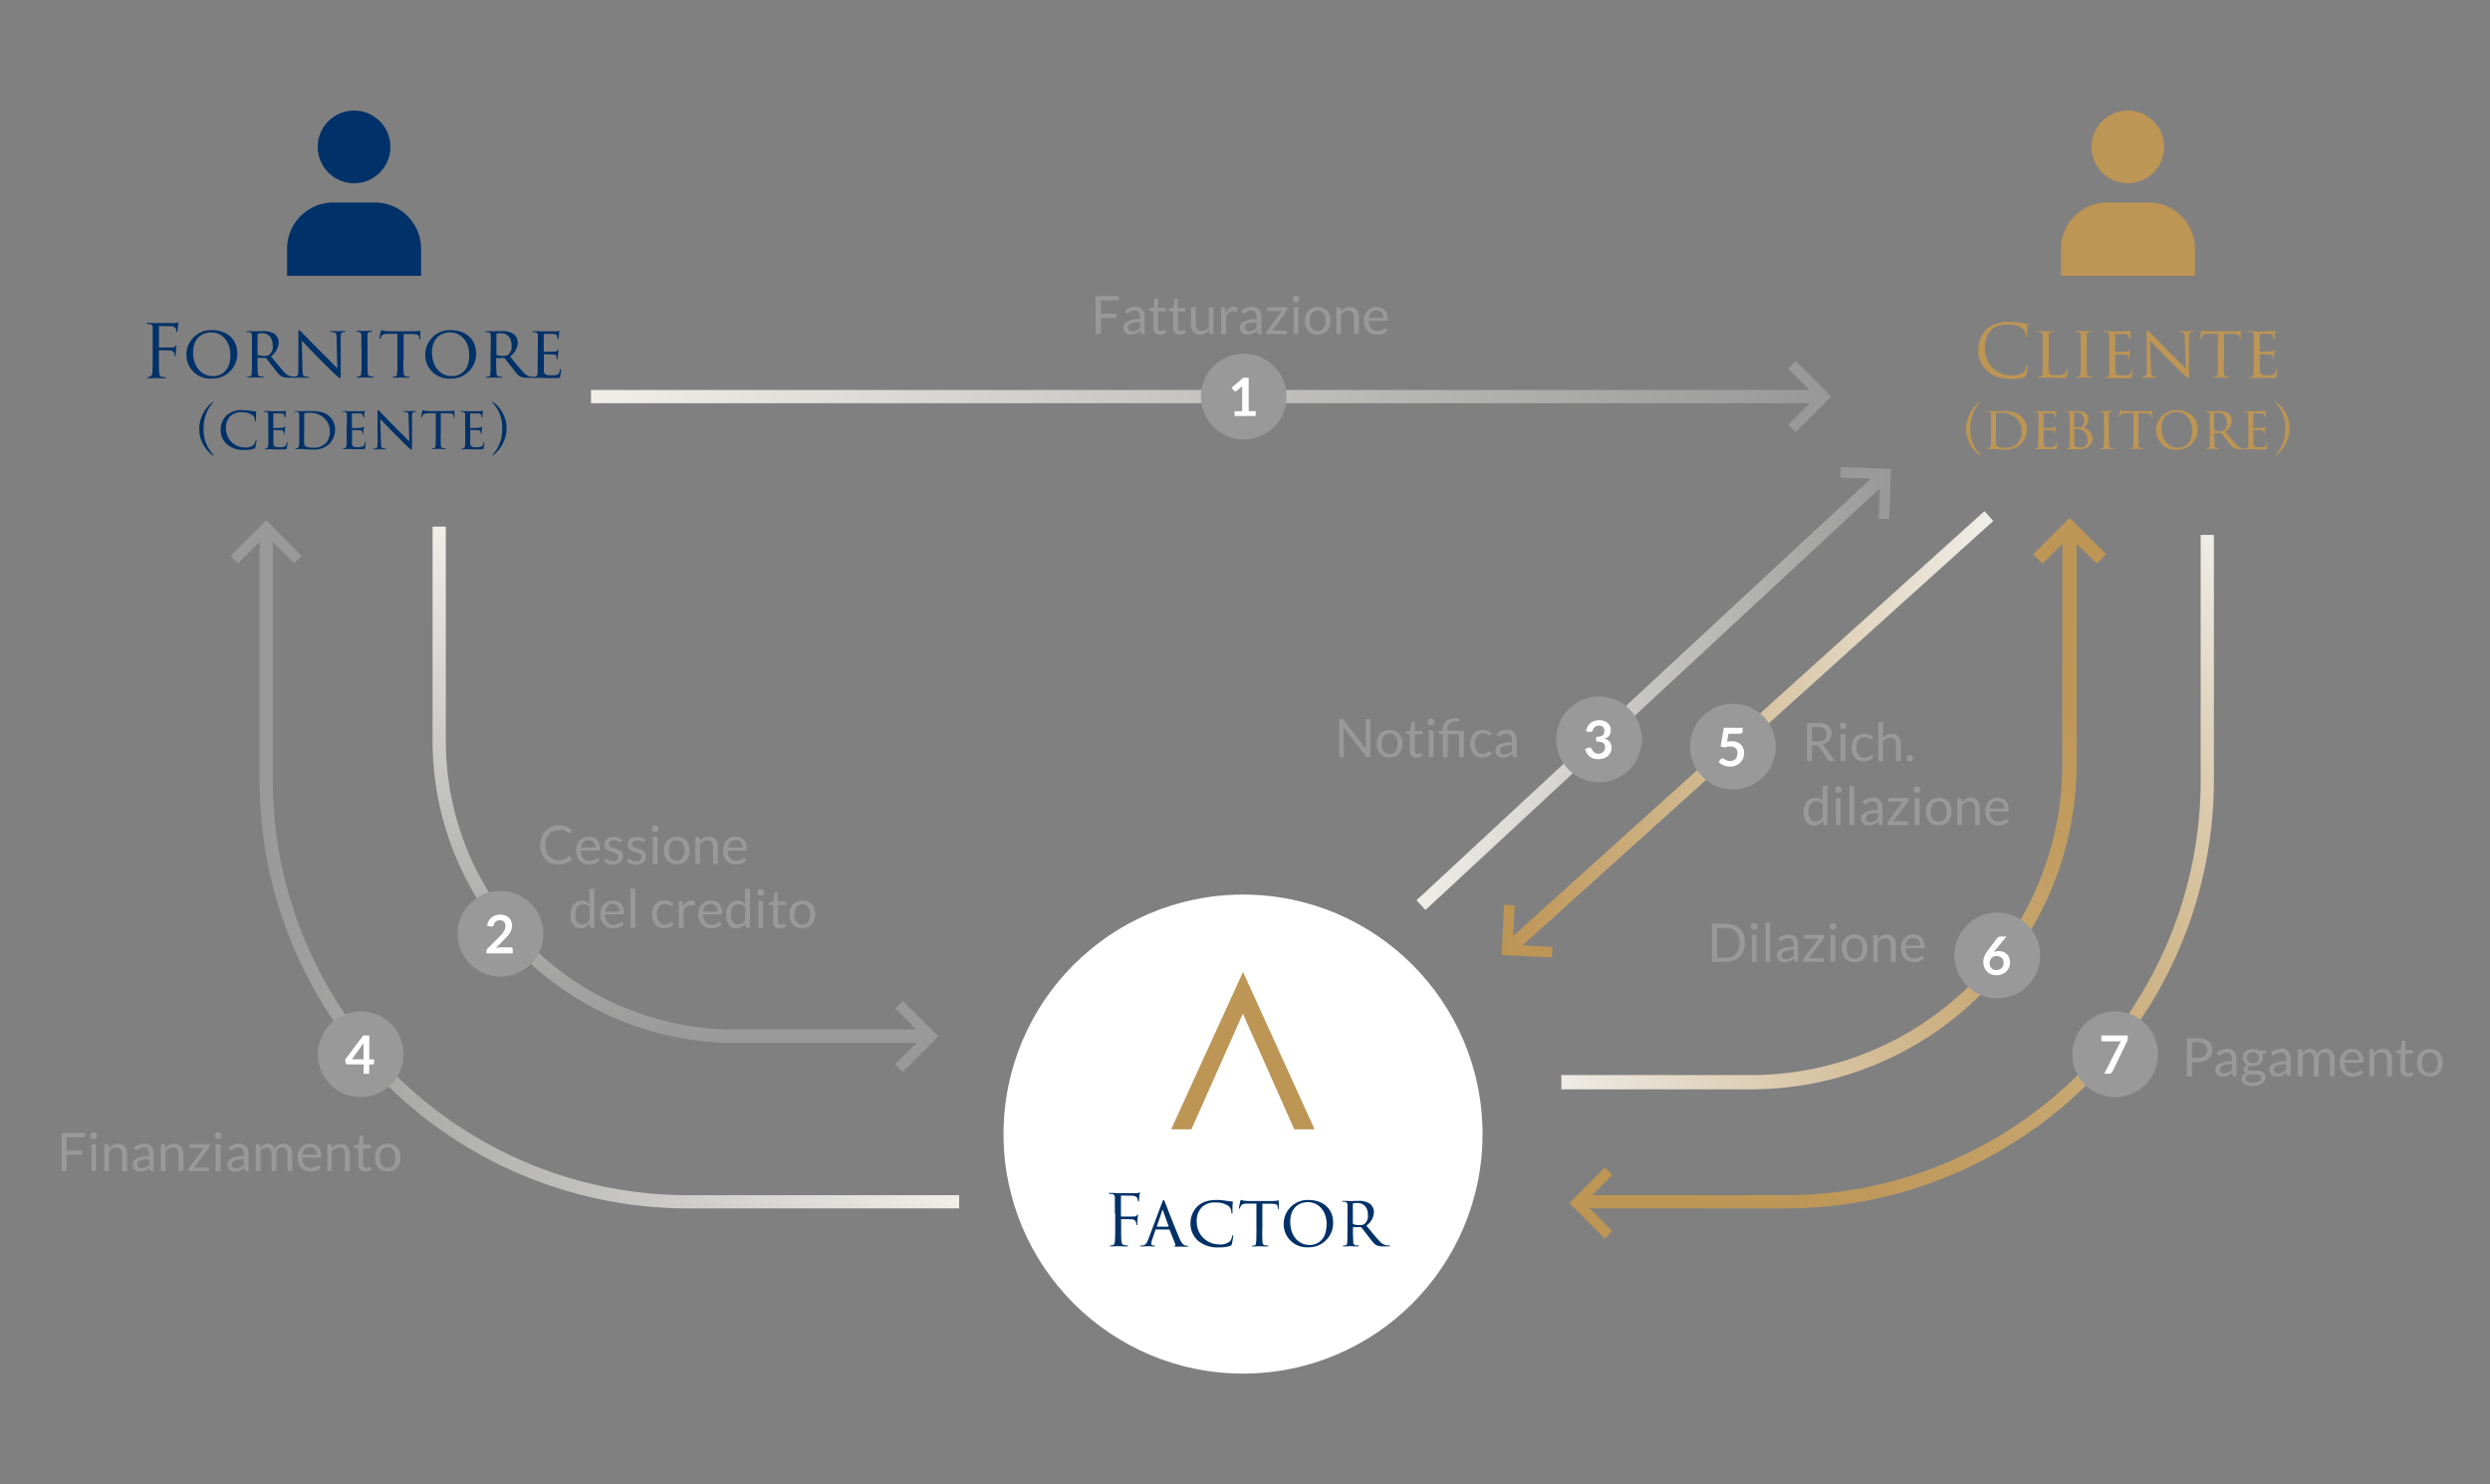 <svg id="contenuti" xmlns="http://www.w3.org/2000/svg" xmlns:xlink="http://www.w3.org/1999/xlink" viewBox="0 0 708 422"><rect x="0" y="0" width="708" height="422" fill="#808080" stroke="none"/><defs><style>.cls-1{fill:url(#linear-gradient);}.cls-2{fill:#999;}.cls-3{fill:url(#linear-gradient-2);}.cls-4{fill:#bd9554;}.cls-5{fill:url(#linear-gradient-3);}.cls-6{fill:url(#linear-gradient-4);}.cls-7{fill:#fff;}.cls-8{fill:url(#linear-gradient-5);}.cls-9{fill:url(#linear-gradient-6);}.cls-10{fill:url(#linear-gradient-7);}.cls-11{fill:#003168;}</style><linearGradient id="linear-gradient" x1="272.72" y1="247.85" x2="73.8" y2="247.85" gradientUnits="userSpaceOnUse"><stop offset="0" stop-color="#efeee9"/><stop offset="1" stop-color="#999"/></linearGradient><linearGradient id="linear-gradient-2" x1="-4113.34" y1="366.71" x2="-4298.85" y2="181.2" gradientTransform="matrix(-1, 0, 0, 1, -3640.26, 0)" gradientUnits="userSpaceOnUse"><stop offset="0" stop-color="#bd9554"/><stop offset="0.18" stop-color="#be9758"/><stop offset="0.34" stop-color="#c29e63"/><stop offset="0.5" stop-color="#c8a976"/><stop offset="0.65" stop-color="#d1b990"/><stop offset="0.81" stop-color="#ddcdb2"/><stop offset="0.96" stop-color="#ebe6dc"/><stop offset="1" stop-color="#efeee9"/></linearGradient><linearGradient id="linear-gradient-3" x1="193.33" y1="149.72" x2="193.33" y2="296.55" xlink:href="#linear-gradient"/><linearGradient id="linear-gradient-4" x1="168.04" y1="112.77" x2="517.24" y2="112.77" xlink:href="#linear-gradient"/><linearGradient id="linear-gradient-5" x1="462.74" y1="328.53" x2="615.84" y2="175.43" gradientUnits="userSpaceOnUse"><stop offset="0" stop-color="#efeee9"/><stop offset="0.05" stop-color="#eae4d9"/><stop offset="0.2" stop-color="#dcccb1"/><stop offset="0.35" stop-color="#d1b88f"/><stop offset="0.5" stop-color="#c8a975"/><stop offset="0.66" stop-color="#c29e63"/><stop offset="0.82" stop-color="#be9758"/><stop offset="1" stop-color="#bd9554"/></linearGradient><linearGradient id="linear-gradient-6" x1="427.41" y1="208.41" x2="566.75" y2="208.41" gradientTransform="translate(267.39 -279.21) rotate(42.03)" gradientUnits="userSpaceOnUse"><stop offset="0" stop-color="#bd9554"/><stop offset="1" stop-color="#efeee9"/></linearGradient><linearGradient id="linear-gradient-7" x1="402.76" y1="196.1" x2="537.32" y2="196.1" gradientTransform="translate(258.9 -267.38) rotate(42.86)" xlink:href="#linear-gradient"/></defs><title>mbf_grafico_maturitydilazione</title><path class="cls-1" d="M272.72,343.6H195.45A121.79,121.79,0,0,1,73.8,222V152.1h3.76V222A118,118,0,0,0,195.45,339.84h77.27v3.76Z"/><polygon class="cls-2" points="83.65 160.19 75.68 152.22 67.7 160.19 65.57 158.05 75.68 147.94 85.79 158.05 83.65 160.19"/><path class="cls-3" d="M507.84,343.6H450v-3.76h57.88A118,118,0,0,0,625.73,222V152.1h3.76V222A121.79,121.79,0,0,1,507.84,343.6Z"/><polygon class="cls-4" points="580.76 160.29 578.1 157.63 588.47 147.26 598.84 157.63 596.18 160.29 588.47 152.57 580.76 160.29"/><path class="cls-5" d="M263.69,296.55h-54.9A85.9,85.9,0,0,1,123,210.74v-61h3.76v61a82.14,82.14,0,0,0,82,82h54.9v3.76Z"/><polygon class="cls-2" points="256.66 304.78 254.52 302.64 262.49 294.67 254.52 286.7 256.66 284.56 266.77 294.67 256.66 304.78"/><rect class="cls-6" x="168.04" y="110.89" width="349.2" height="3.76"/><polygon class="cls-2" points="510.56 122.88 508.42 120.74 516.39 112.77 508.42 104.8 510.56 102.66 520.67 112.77 510.56 122.88"/><path class="cls-2" d="M318.16,84.2v1.2H313v3.79h4.45v1.2H313V95h-1.48V84.2h6.68Z"/><path class="cls-2" d="M325.46,95h-0.6a0.71,0.71,0,0,1-.32-0.06,0.33,0.33,0,0,1-.16-0.26L324.24,94c-0.2.18-.4,0.35-0.59,0.49a3.4,3.4,0,0,1-.6.36,3.15,3.15,0,0,1-.68.22,3.88,3.88,0,0,1-.8.08,2.72,2.72,0,0,1-.84-0.13,1.91,1.91,0,0,1-.68-0.38A1.8,1.8,0,0,1,319.6,94a2.22,2.22,0,0,1-.17-0.91,1.7,1.7,0,0,1,.25-0.88,2.2,2.2,0,0,1,.81-0.75,5.25,5.25,0,0,1,1.46-.54,9.88,9.88,0,0,1,2.2-.21v-0.6a2.08,2.08,0,0,0-.38-1.36,1.38,1.38,0,0,0-1.13-.46,2.39,2.39,0,0,0-.83.12,3.13,3.13,0,0,0-.58.28l-0.42.28a0.62,0.62,0,0,1-.35.12,0.4,0.4,0,0,1-.24-0.07,0.55,0.55,0,0,1-.16-0.18l-0.24-.43a4.37,4.37,0,0,1,1.37-.92,4.22,4.22,0,0,1,1.63-.3,2.9,2.9,0,0,1,1.14.21,2.35,2.35,0,0,1,.84.59,2.5,2.5,0,0,1,.51.92,3.79,3.79,0,0,1,.17,1.18V95ZM322,94.22a2.75,2.75,0,0,0,.65-0.07,2.56,2.56,0,0,0,.56-0.2,2.88,2.88,0,0,0,.5-0.32,4.3,4.3,0,0,0,.47-0.43V91.61a9.1,9.1,0,0,0-1.58.12,4.43,4.43,0,0,0-1.06.31,1.48,1.48,0,0,0-.59.45,1,1,0,0,0-.19.58,1.27,1.27,0,0,0,.1.53,1,1,0,0,0,.26.36,1,1,0,0,0,.39.21A1.79,1.79,0,0,0,322,94.22Z"/><path class="cls-2" d="M329.83,95.16a1.84,1.84,0,0,1-1.4-.51,2,2,0,0,1-.49-1.46V88.5H327a0.3,0.3,0,0,1-.2-0.07,0.28,0.28,0,0,1-.08-0.22V87.67l1.26-.16,0.31-2.37a0.29,0.29,0,0,1,.1-0.19,0.32,0.32,0,0,1,.21-0.07h0.68v2.64h2.19v1h-2.19v4.6a1,1,0,0,0,.23.72,0.82,0.82,0,0,0,.61.24A1,1,0,0,0,330.5,94a1.5,1.5,0,0,0,.27-0.12l0.19-.12a0.26,0.26,0,0,1,.14-0.06,0.24,0.24,0,0,1,.19.13l0.39,0.64a2.51,2.51,0,0,1-.84.51A2.86,2.86,0,0,1,329.83,95.16Z"/><path class="cls-2" d="M335.47,95.16a1.84,1.84,0,0,1-1.4-.51,2,2,0,0,1-.49-1.46V88.5h-0.92a0.3,0.3,0,0,1-.2-0.07,0.28,0.28,0,0,1-.08-0.22V87.67l1.26-.16,0.31-2.37A0.29,0.29,0,0,1,334,85a0.32,0.32,0,0,1,.21-0.07h0.68v2.64h2.19v1h-2.19v4.6a1,1,0,0,0,.23.72,0.82,0.82,0,0,0,.61.24,1,1,0,0,0,.37-0.06,1.5,1.5,0,0,0,.27-0.12l0.19-.12a0.26,0.26,0,0,1,.14-0.06,0.24,0.24,0,0,1,.19.13l0.39,0.64a2.51,2.51,0,0,1-.84.51A2.86,2.86,0,0,1,335.47,95.16Z"/><path class="cls-2" d="M340,87.38v4.89a2,2,0,0,0,.4,1.35,1.49,1.49,0,0,0,1.21.48,2.31,2.31,0,0,0,1.11-.28,3.47,3.47,0,0,0,1-.78V87.38H345V95h-0.8a0.34,0.34,0,0,1-.36-0.28l-0.11-.82a4.19,4.19,0,0,1-1.12.89,2.93,2.93,0,0,1-1.42.34,2.75,2.75,0,0,1-1.11-.21,2.18,2.18,0,0,1-.81-0.59,2.49,2.49,0,0,1-.49-0.92,4.09,4.09,0,0,1-.16-1.19V87.38H340Z"/><path class="cls-2" d="M347.2,95V87.38H348a0.43,0.43,0,0,1,.3.08,0.51,0.51,0,0,1,.11.29l0.09,1.2a3.51,3.51,0,0,1,1-1.25,2.28,2.28,0,0,1,1.93-.38,2,2,0,0,1,.48.2l-0.17,1a0.23,0.23,0,0,1-.24.19,1.15,1.15,0,0,1-.32-0.07,2.06,2.06,0,0,0-.61-0.07,1.74,1.74,0,0,0-1.18.41,3.06,3.06,0,0,0-.79,1.19V95H347.2Z"/><path class="cls-2" d="M358.64,95H358a0.71,0.71,0,0,1-.32-0.06,0.34,0.34,0,0,1-.16-0.26L357.42,94c-0.2.18-.4,0.35-0.59,0.49a3.41,3.41,0,0,1-.61.36,3.13,3.13,0,0,1-.68.22,3.88,3.88,0,0,1-.8.08,2.71,2.71,0,0,1-.84-0.13,1.91,1.91,0,0,1-.68-0.38,1.79,1.79,0,0,1-.46-0.63,2.23,2.23,0,0,1-.17-0.91,1.7,1.7,0,0,1,.25-0.88,2.19,2.19,0,0,1,.81-0.75,5.24,5.24,0,0,1,1.46-.54,9.88,9.88,0,0,1,2.2-.21v-0.6a2.08,2.08,0,0,0-.38-1.36,1.38,1.38,0,0,0-1.13-.46,2.39,2.39,0,0,0-.83.12,3.14,3.14,0,0,0-.58.28L354,89a0.62,0.62,0,0,1-.35.12,0.4,0.4,0,0,1-.24-0.07,0.56,0.56,0,0,1-.16-0.18L353,88.46a4.36,4.36,0,0,1,1.37-.92,4.23,4.23,0,0,1,1.63-.3,2.9,2.9,0,0,1,1.14.21A2.36,2.36,0,0,1,358,88a2.5,2.5,0,0,1,.51.92,3.82,3.82,0,0,1,.17,1.18V95Zm-3.5-.83a2.76,2.76,0,0,0,.65-0.07,2.58,2.58,0,0,0,.56-0.2,2.91,2.91,0,0,0,.5-0.32,4.22,4.22,0,0,0,.47-0.43V91.61a9.09,9.09,0,0,0-1.58.12,4.44,4.44,0,0,0-1.06.31,1.48,1.48,0,0,0-.59.45,1,1,0,0,0-.19.58,1.29,1.29,0,0,0,.1.53,1,1,0,0,0,.27.36,1.05,1.05,0,0,0,.39.21A1.79,1.79,0,0,0,355.15,94.22Z"/><path class="cls-2" d="M366,88a0.72,0.72,0,0,1-.05.28,1,1,0,0,1-.14.24L361.7,94h4.18V95h-5.77V94.48a0.67,0.67,0,0,1,0-.23A1,1,0,0,1,360.3,94l4.17-5.56h-4.12V87.38H366V88Z"/><path class="cls-2" d="M369.48,85a0.85,0.85,0,0,1-.08.37,1,1,0,0,1-.21.3,1,1,0,0,1-.31.21,0.91,0.91,0,0,1-.37.08,0.88,0.88,0,0,1-.37-0.08,1,1,0,0,1-.51-0.51,0.89,0.89,0,0,1-.08-0.37,1,1,0,0,1,.08-0.37,1,1,0,0,1,.21-0.31,1,1,0,0,1,.3-0.21,0.89,0.89,0,0,1,.37-0.08,0.92,0.92,0,0,1,.37.08,1,1,0,0,1,.31.21,1,1,0,0,1,.21.31A0.91,0.91,0,0,1,369.48,85Zm-0.3,2.41V95h-1.35V87.38h1.35Z"/><path class="cls-2" d="M374.65,87.26a3.94,3.94,0,0,1,1.52.28,3.2,3.2,0,0,1,1.15.79,3.51,3.51,0,0,1,.73,1.24,5.39,5.39,0,0,1,0,3.27,3.53,3.53,0,0,1-.73,1.24,3.15,3.15,0,0,1-1.15.79,4.3,4.3,0,0,1-3,0,3.19,3.19,0,0,1-1.15-.79,3.55,3.55,0,0,1-.73-1.24,5.31,5.31,0,0,1,0-3.27,3.53,3.53,0,0,1,.73-1.24,3.24,3.24,0,0,1,1.15-.79A3.94,3.94,0,0,1,374.65,87.26Zm0,6.84a2,2,0,0,0,1.69-.76,4.32,4.32,0,0,0,0-4.25,2,2,0,0,0-1.69-.76,2.35,2.35,0,0,0-1,.2,1.86,1.86,0,0,0-.71.57,2.5,2.5,0,0,0-.42.91,4.88,4.88,0,0,0-.14,1.22,4.82,4.82,0,0,0,.14,1.22,2.48,2.48,0,0,0,.42.9,1.88,1.88,0,0,0,.71.56A2.35,2.35,0,0,0,374.65,94.1Z"/><path class="cls-2" d="M380,95V87.38h0.8a0.34,0.34,0,0,1,.36.28l0.11,0.83a4.35,4.35,0,0,1,1.12-.89,2.9,2.9,0,0,1,1.43-.34,2.77,2.77,0,0,1,1.11.21,2.16,2.16,0,0,1,.8.59,2.61,2.61,0,0,1,.49.92,4,4,0,0,1,.17,1.19V95H385V90.16a2.06,2.06,0,0,0-.4-1.35,1.48,1.48,0,0,0-1.21-.48,2.27,2.27,0,0,0-1.12.29,3.7,3.7,0,0,0-1,.78V95H380Z"/><path class="cls-2" d="M391.41,87.26a3.43,3.43,0,0,1,1.27.23,2.85,2.85,0,0,1,1,.67,3,3,0,0,1,.66,1.07,4.15,4.15,0,0,1,.24,1.46,0.88,0.88,0,0,1-.07.42,0.28,0.28,0,0,1-.26.11h-5.1a4.23,4.23,0,0,0,.2,1.26,2.59,2.59,0,0,0,.5.9,2,2,0,0,0,.76.54,2.62,2.62,0,0,0,1,.18,2.92,2.92,0,0,0,.87-0.12,4.38,4.38,0,0,0,.63-0.25l0.44-.25a0.58,0.58,0,0,1,.31-0.12,0.3,0.3,0,0,1,.26.13L394.49,94a2.54,2.54,0,0,1-.6.53,3.7,3.7,0,0,1-.75.37,4.73,4.73,0,0,1-.82.21,5,5,0,0,1-.84.07,3.88,3.88,0,0,1-1.46-.27,3.19,3.19,0,0,1-1.16-.79,3.59,3.59,0,0,1-.76-1.28,5.23,5.23,0,0,1-.27-1.76,4.48,4.48,0,0,1,.25-1.5,3.54,3.54,0,0,1,.71-1.21,3.26,3.26,0,0,1,1.13-.8A3.71,3.71,0,0,1,391.41,87.26Zm0,1a2.07,2.07,0,0,0-1.54.56,2.65,2.65,0,0,0-.7,1.56h4.17a2.71,2.71,0,0,0-.13-0.86,1.9,1.9,0,0,0-.38-0.67,1.68,1.68,0,0,0-.61-0.44A2,2,0,0,0,391.44,88.25Z"/><path class="cls-2" d="M161.86,243.45a0.3,0.3,0,0,1,.22.1l0.57,0.63a4.64,4.64,0,0,1-1.61,1.2,5.51,5.51,0,0,1-2.29.43,5.39,5.39,0,0,1-2.13-.4,4.66,4.66,0,0,1-1.63-1.13,5.12,5.12,0,0,1-1-1.75,6.55,6.55,0,0,1-.37-2.25A6.13,6.13,0,0,1,154,238a5.12,5.12,0,0,1,1.12-1.76,5,5,0,0,1,1.72-1.14,5.86,5.86,0,0,1,2.21-.4,4.94,4.94,0,0,1,3.6,1.38l-0.48.67a0.52,0.52,0,0,1-.12.12,0.34,0.34,0,0,1-.2,0,0.38,0.38,0,0,1-.21-0.07l-0.26-.18-0.36-.23a3.11,3.11,0,0,0-.48-0.23,4,4,0,0,0-.65-0.18A4.56,4.56,0,0,0,159,236a4.12,4.12,0,0,0-1.59.3,3.58,3.58,0,0,0-1.24.85,3.87,3.87,0,0,0-.81,1.35,5.13,5.13,0,0,0-.29,1.78,5.22,5.22,0,0,0,.29,1.81,4,4,0,0,0,.79,1.34,3.35,3.35,0,0,0,1.19.84,3.81,3.81,0,0,0,1.48.29,6,6,0,0,0,.87-0.06,3.54,3.54,0,0,0,.72-0.18A3,3,0,0,0,161,244a4.73,4.73,0,0,0,.57-0.44A0.38,0.38,0,0,1,161.86,243.45Z"/><path class="cls-2" d="M167.41,237.9a3.43,3.43,0,0,1,1.27.23,2.85,2.85,0,0,1,1,.67,3,3,0,0,1,.66,1.07,4.15,4.15,0,0,1,.24,1.46,0.89,0.89,0,0,1-.07.42,0.28,0.28,0,0,1-.26.11h-5.1a4.23,4.23,0,0,0,.2,1.26,2.6,2.6,0,0,0,.5.9,2,2,0,0,0,.76.54,2.6,2.6,0,0,0,1,.18,2.89,2.89,0,0,0,.87-0.12,4.18,4.18,0,0,0,.63-0.25,4.9,4.9,0,0,0,.44-0.25,0.59,0.59,0,0,1,.31-0.12,0.3,0.3,0,0,1,.26.13l0.38,0.49a2.54,2.54,0,0,1-.6.53,3.7,3.7,0,0,1-.75.37,4.65,4.65,0,0,1-.82.22,5,5,0,0,1-.84.07,3.9,3.9,0,0,1-1.46-.27,3.21,3.21,0,0,1-1.16-.79,3.61,3.61,0,0,1-.76-1.28,5.23,5.23,0,0,1-.27-1.76,4.48,4.48,0,0,1,.25-1.5,3.53,3.53,0,0,1,.71-1.21,3.26,3.26,0,0,1,1.13-.8A3.71,3.71,0,0,1,167.41,237.9Zm0,1a2.07,2.07,0,0,0-1.54.56,2.65,2.65,0,0,0-.7,1.56h4.17a2.71,2.71,0,0,0-.13-0.86,1.9,1.9,0,0,0-.38-0.67,1.69,1.69,0,0,0-.61-0.44A2.06,2.06,0,0,0,167.44,238.89Z"/><path class="cls-2" d="M176.69,239.29a0.3,0.3,0,0,1-.28.17,0.52,0.52,0,0,1-.26-0.08l-0.35-.18a3.2,3.2,0,0,0-.5-0.19,2.34,2.34,0,0,0-.68-0.09,2,2,0,0,0-.61.09,1.46,1.46,0,0,0-.47.24,1.06,1.06,0,0,0-.29.35,1,1,0,0,0-.1.44,0.72,0.72,0,0,0,.17.49,1.49,1.49,0,0,0,.45.34,4,4,0,0,0,.64.25l0.73,0.23q0.37,0.13.73,0.28a2.64,2.64,0,0,1,.64.38,1.73,1.73,0,0,1,.45.56,1.71,1.71,0,0,1,.17.79,2.5,2.5,0,0,1-.19,1,2.14,2.14,0,0,1-.56.78,2.69,2.69,0,0,1-.91.52,3.73,3.73,0,0,1-1.24.19,3.88,3.88,0,0,1-1.45-.26,3.69,3.69,0,0,1-1.1-.67l0.32-.51a0.45,0.45,0,0,1,.14-0.15,0.41,0.41,0,0,1,.22-0.05,0.51,0.51,0,0,1,.29.11L173,244.5a2.78,2.78,0,0,0,.52.24,2.38,2.38,0,0,0,.77.11,2.11,2.11,0,0,0,.69-0.1,1.45,1.45,0,0,0,.49-0.28,1.1,1.1,0,0,0,.29-0.4,1.24,1.24,0,0,0,.09-0.48,0.8,0.8,0,0,0-.17-0.53,1.43,1.43,0,0,0-.45-0.36,3.62,3.62,0,0,0-.64-0.26l-0.73-.23q-0.37-.12-0.73-0.28a2.56,2.56,0,0,1-.64-0.39A1.76,1.76,0,0,1,172,241a1.88,1.88,0,0,1-.17-0.84,2,2,0,0,1,.18-0.84,2.07,2.07,0,0,1,.53-0.71,2.63,2.63,0,0,1,.86-0.49,3.44,3.44,0,0,1,1.16-.18,3.66,3.66,0,0,1,1.36.24,3.22,3.22,0,0,1,1,.65Z"/><path class="cls-2" d="M183.25,239.29a0.3,0.3,0,0,1-.28.17,0.52,0.52,0,0,1-.26-0.08l-0.35-.18a3.23,3.23,0,0,0-.5-0.19,2.34,2.34,0,0,0-.68-0.09,2,2,0,0,0-.61.09,1.46,1.46,0,0,0-.47.24,1.06,1.06,0,0,0-.3.35,1,1,0,0,0-.1.44,0.73,0.73,0,0,0,.17.49,1.49,1.49,0,0,0,.45.34,4,4,0,0,0,.64.25l0.73,0.23q0.37,0.13.73,0.28a2.64,2.64,0,0,1,.64.38,1.73,1.73,0,0,1,.45.56,1.7,1.7,0,0,1,.17.79,2.5,2.5,0,0,1-.19,1,2.15,2.15,0,0,1-.56.78,2.69,2.69,0,0,1-.91.52,3.74,3.74,0,0,1-1.24.19,3.88,3.88,0,0,1-1.45-.26,3.67,3.67,0,0,1-1.1-.67l0.32-.51a0.46,0.46,0,0,1,.14-0.15,0.41,0.41,0,0,1,.22-0.05,0.51,0.51,0,0,1,.29.11l0.37,0.23a2.79,2.79,0,0,0,.52.24,2.37,2.37,0,0,0,.77.11,2.11,2.11,0,0,0,.69-0.1,1.45,1.45,0,0,0,.49-0.28,1.08,1.08,0,0,0,.29-0.4,1.24,1.24,0,0,0,.09-0.48,0.8,0.8,0,0,0-.17-0.53,1.44,1.44,0,0,0-.45-0.36,3.66,3.66,0,0,0-.64-0.26l-0.73-.23q-0.37-.12-0.73-0.28a2.56,2.56,0,0,1-.64-0.39,1.76,1.76,0,0,1-.45-0.58,1.86,1.86,0,0,1-.17-0.84,2,2,0,0,1,.18-0.84,2.07,2.07,0,0,1,.53-0.71,2.62,2.62,0,0,1,.85-0.49,3.44,3.44,0,0,1,1.16-.18,3.66,3.66,0,0,1,1.36.24,3.22,3.22,0,0,1,1,.65Z"/><path class="cls-2" d="M187.23,235.62a0.85,0.85,0,0,1-.08.37,1,1,0,0,1-.21.3,1,1,0,0,1-.31.21,0.92,0.92,0,0,1-.37.08,0.89,0.89,0,0,1-.37-0.08,1,1,0,0,1-.3-0.21,1,1,0,0,1-.21-0.3,0.89,0.89,0,0,1-.08-0.37,0.94,0.94,0,0,1,.08-0.37,1,1,0,0,1,.21-0.31,1,1,0,0,1,.3-0.21,0.89,0.89,0,0,1,.37-0.08,0.92,0.92,0,0,1,.37.08,1,1,0,0,1,.31.21,1,1,0,0,1,.21.31A0.9,0.9,0,0,1,187.23,235.62Zm-0.3,2.41v7.66h-1.35V238h1.35Z"/><path class="cls-2" d="M192.41,237.9a3.92,3.92,0,0,1,1.52.28,3.19,3.19,0,0,1,1.15.79,3.52,3.52,0,0,1,.73,1.24,5.38,5.38,0,0,1,0,3.26,3.52,3.52,0,0,1-.73,1.24,3.16,3.16,0,0,1-1.15.79,4.31,4.31,0,0,1-3,0,3.19,3.19,0,0,1-1.15-.79,3.54,3.54,0,0,1-.73-1.24,5.31,5.31,0,0,1,0-3.26,3.53,3.53,0,0,1,.73-1.24,3.22,3.22,0,0,1,1.15-.79A3.92,3.92,0,0,1,192.41,237.9Zm0,6.84a2,2,0,0,0,1.69-.76,4.32,4.32,0,0,0,0-4.26,2,2,0,0,0-1.69-.76,2.35,2.35,0,0,0-1,.2,1.87,1.87,0,0,0-.71.57,2.51,2.51,0,0,0-.42.91,5.4,5.4,0,0,0,0,2.44,2.48,2.48,0,0,0,.42.9,1.89,1.89,0,0,0,.71.56A2.36,2.36,0,0,0,192.41,244.74Z"/><path class="cls-2" d="M197.72,245.69V238h0.8a0.34,0.34,0,0,1,.36.28l0.11,0.83a4.31,4.31,0,0,1,1.12-.89,2.89,2.89,0,0,1,1.43-.34,2.77,2.77,0,0,1,1.11.21,2.15,2.15,0,0,1,.8.59,2.6,2.6,0,0,1,.49.92,4,4,0,0,1,.17,1.19v4.88h-1.35v-4.88a2.06,2.06,0,0,0-.4-1.35,1.48,1.48,0,0,0-1.21-.48,2.26,2.26,0,0,0-1.12.29,3.69,3.69,0,0,0-1,.78v5.64h-1.35Z"/><path class="cls-2" d="M209.17,237.9a3.43,3.43,0,0,1,1.27.23,2.85,2.85,0,0,1,1,.67,3,3,0,0,1,.66,1.07,4.15,4.15,0,0,1,.24,1.46,0.89,0.89,0,0,1-.07.42,0.28,0.28,0,0,1-.26.11h-5.1a4.23,4.23,0,0,0,.2,1.26,2.6,2.6,0,0,0,.5.9,2,2,0,0,0,.76.54,2.6,2.6,0,0,0,1,.18,2.89,2.89,0,0,0,.87-0.12,4.18,4.18,0,0,0,.63-0.25,4.9,4.9,0,0,0,.44-0.25,0.59,0.59,0,0,1,.31-0.12,0.3,0.3,0,0,1,.26.13l0.38,0.49a2.54,2.54,0,0,1-.6.53,3.7,3.7,0,0,1-.75.37,4.65,4.65,0,0,1-.82.22,5,5,0,0,1-.84.07,3.9,3.9,0,0,1-1.46-.27,3.21,3.21,0,0,1-1.16-.79,3.61,3.61,0,0,1-.76-1.28,5.23,5.23,0,0,1-.27-1.76,4.48,4.48,0,0,1,.25-1.5,3.53,3.53,0,0,1,.71-1.21,3.26,3.26,0,0,1,1.13-.8A3.71,3.71,0,0,1,209.17,237.9Zm0,1a2.07,2.07,0,0,0-1.54.56A2.65,2.65,0,0,0,207,241h4.17a2.71,2.71,0,0,0-.13-0.86,1.9,1.9,0,0,0-.38-0.67A1.69,1.69,0,0,0,210,239,2.06,2.06,0,0,0,209.2,238.89Z"/><path class="cls-2" d="M168.16,263.84a0.34,0.34,0,0,1-.36-0.28l-0.12-.93a4,4,0,0,1-1.12,1,2.88,2.88,0,0,1-1.45.36,2.77,2.77,0,0,1-1.2-.25A2.47,2.47,0,0,1,163,263a3.55,3.55,0,0,1-.58-1.23,6.31,6.31,0,0,1-.2-1.69,5.29,5.29,0,0,1,.23-1.58,3.84,3.84,0,0,1,.65-1.27,3,3,0,0,1,2.43-1.15,2.78,2.78,0,0,1,1.2.24,2.89,2.89,0,0,1,.89.67V252.7H169v11.14h-0.8Zm-2.61-1a2.17,2.17,0,0,0,1.15-.3,3.32,3.32,0,0,0,.91-0.85V258a2.13,2.13,0,0,0-.81-0.7,2.35,2.35,0,0,0-1-.2,1.94,1.94,0,0,0-1.65.76,3.57,3.57,0,0,0-.57,2.18,5.57,5.57,0,0,0,.13,1.28,2.47,2.47,0,0,0,.38.88,1.49,1.49,0,0,0,.61.5A2.06,2.06,0,0,0,165.55,262.86Z"/><path class="cls-2" d="M174.26,256.06a3.43,3.43,0,0,1,1.27.23,2.85,2.85,0,0,1,1,.67,3,3,0,0,1,.66,1.07,4.15,4.15,0,0,1,.24,1.46,0.89,0.89,0,0,1-.07.42,0.28,0.28,0,0,1-.26.11H172a4.23,4.23,0,0,0,.2,1.26,2.6,2.6,0,0,0,.5.9,2,2,0,0,0,.76.54,2.6,2.6,0,0,0,1,.18,2.89,2.89,0,0,0,.87-0.12,4.18,4.18,0,0,0,.63-0.25,4.9,4.9,0,0,0,.44-0.25,0.59,0.59,0,0,1,.31-0.12,0.3,0.3,0,0,1,.26.13l0.38,0.49a2.54,2.54,0,0,1-.6.53,3.7,3.7,0,0,1-.75.37,4.65,4.65,0,0,1-.82.22,5,5,0,0,1-.84.07,3.9,3.9,0,0,1-1.46-.27,3.21,3.21,0,0,1-1.16-.79,3.61,3.61,0,0,1-.76-1.28,5.23,5.23,0,0,1-.27-1.76,4.48,4.48,0,0,1,.25-1.5,3.53,3.53,0,0,1,.71-1.21,3.26,3.26,0,0,1,1.13-.8A3.71,3.71,0,0,1,174.26,256.06Zm0,1a2.07,2.07,0,0,0-1.54.56,2.65,2.65,0,0,0-.7,1.56h4.17a2.71,2.71,0,0,0-.13-0.86,1.9,1.9,0,0,0-.38-0.67,1.69,1.69,0,0,0-.61-0.44A2.06,2.06,0,0,0,174.29,257Z"/><path class="cls-2" d="M180.65,252.7v11.14H179.3V252.7h1.35Z"/><path class="cls-2" d="M191.18,257.54a0.61,0.61,0,0,1-.12.13,0.29,0.29,0,0,1-.17,0,0.44,0.44,0,0,1-.25-0.09l-0.34-.21a2.84,2.84,0,0,0-.5-0.21,2.36,2.36,0,0,0-.72-0.09,2.32,2.32,0,0,0-1,.2,1.91,1.91,0,0,0-.72.58,2.64,2.64,0,0,0-.44.92,4.55,4.55,0,0,0-.15,1.2,4.37,4.37,0,0,0,.16,1.24,2.66,2.66,0,0,0,.45.91,1.9,1.9,0,0,0,.7.56,2.16,2.16,0,0,0,.93.19,2.35,2.35,0,0,0,.81-0.12,2.48,2.48,0,0,0,.53-0.26l0.35-.26a0.42,0.42,0,0,1,.27-0.12,0.29,0.29,0,0,1,.26.13l0.38,0.49a2.91,2.91,0,0,1-1.25.9,4.43,4.43,0,0,1-1.58.28,3.35,3.35,0,0,1-1.33-.26,3,3,0,0,1-1.07-.77,3.62,3.62,0,0,1-.72-1.24,5,5,0,0,1-.26-1.67,5.05,5.05,0,0,1,.24-1.58,3.59,3.59,0,0,1,.7-1.25,3.15,3.15,0,0,1,1.13-.82,3.82,3.82,0,0,1,1.54-.29,3.63,3.63,0,0,1,1.42.26,3.39,3.39,0,0,1,1.1.74Z"/><path class="cls-2" d="M193,263.84v-7.66h0.77a0.43,0.43,0,0,1,.3.08,0.52,0.52,0,0,1,.11.29l0.09,1.2a3.51,3.51,0,0,1,1-1.25,2.29,2.29,0,0,1,1.93-.38,2,2,0,0,1,.48.2l-0.17,1a0.23,0.23,0,0,1-.24.19,1.18,1.18,0,0,1-.32-0.07,2.06,2.06,0,0,0-.61-0.07,1.74,1.74,0,0,0-1.18.41,3.07,3.07,0,0,0-.79,1.19v4.88H193Z"/><path class="cls-2" d="M202.14,256.06a3.43,3.43,0,0,1,1.27.23,2.85,2.85,0,0,1,1,.67,3,3,0,0,1,.66,1.07,4.15,4.15,0,0,1,.24,1.46,0.89,0.89,0,0,1-.07.42,0.28,0.28,0,0,1-.26.11h-5.1a4.23,4.23,0,0,0,.2,1.26,2.6,2.6,0,0,0,.5.9,2,2,0,0,0,.76.54,2.6,2.6,0,0,0,1,.18,2.89,2.89,0,0,0,.87-0.12,4.18,4.18,0,0,0,.63-0.25,4.9,4.9,0,0,0,.44-0.25,0.59,0.59,0,0,1,.31-0.12,0.3,0.3,0,0,1,.26.13l0.38,0.49a2.54,2.54,0,0,1-.6.53,3.7,3.7,0,0,1-.75.37,4.65,4.65,0,0,1-.82.22,5,5,0,0,1-.84.07,3.9,3.9,0,0,1-1.46-.27,3.21,3.21,0,0,1-1.16-.79,3.61,3.61,0,0,1-.76-1.28,5.23,5.23,0,0,1-.27-1.76,4.48,4.48,0,0,1,.25-1.5,3.53,3.53,0,0,1,.71-1.21,3.26,3.26,0,0,1,1.13-.8A3.71,3.71,0,0,1,202.14,256.06Zm0,1a2.07,2.07,0,0,0-1.54.56,2.65,2.65,0,0,0-.7,1.56h4.17a2.71,2.71,0,0,0-.13-0.86,1.9,1.9,0,0,0-.38-0.67,1.69,1.69,0,0,0-.61-0.44A2.06,2.06,0,0,0,202.18,257Z"/><path class="cls-2" d="M212.43,263.84a0.34,0.34,0,0,1-.36-0.28l-0.12-.93a4,4,0,0,1-1.12,1,2.88,2.88,0,0,1-1.45.36,2.77,2.77,0,0,1-1.2-.25,2.47,2.47,0,0,1-.92-0.74,3.55,3.55,0,0,1-.58-1.23,6.31,6.31,0,0,1-.2-1.69,5.29,5.29,0,0,1,.23-1.58,3.84,3.84,0,0,1,.65-1.27,3,3,0,0,1,2.43-1.15,2.78,2.78,0,0,1,1.2.24,2.89,2.89,0,0,1,.89.67V252.7h1.35v11.14h-0.8Zm-2.61-1a2.17,2.17,0,0,0,1.15-.3,3.32,3.32,0,0,0,.91-0.85V258a2.13,2.13,0,0,0-.81-0.7,2.35,2.35,0,0,0-1-.2,1.94,1.94,0,0,0-1.65.76,3.57,3.57,0,0,0-.57,2.18,5.57,5.57,0,0,0,.13,1.28,2.47,2.47,0,0,0,.38.88,1.49,1.49,0,0,0,.61.5A2.06,2.06,0,0,0,209.82,262.86Z"/><path class="cls-2" d="M217.3,253.77a0.85,0.85,0,0,1-.08.37,1.06,1.06,0,0,1-.21.3,1,1,0,0,1-.31.21,0.92,0.92,0,0,1-.37.08,0.89,0.89,0,0,1-.37-0.08,1,1,0,0,1-.3-0.21,1,1,0,0,1-.21-0.3,0.89,0.89,0,0,1-.08-0.37,1,1,0,0,1,.08-0.37,1,1,0,0,1,.21-0.31,1,1,0,0,1,.3-0.21,0.89,0.89,0,0,1,.37-0.08,0.92,0.92,0,0,1,.37.08,1,1,0,0,1,.31.21,1,1,0,0,1,.21.31A0.9,0.9,0,0,1,217.3,253.77Zm-0.3,2.41v7.66h-1.35v-7.66H217Z"/><path class="cls-2" d="M221.69,264a1.85,1.85,0,0,1-1.4-.51,2,2,0,0,1-.49-1.46v-4.69h-0.92a0.3,0.3,0,0,1-.2-0.07,0.28,0.28,0,0,1-.08-0.22v-0.54l1.26-.16,0.31-2.37a0.29,0.29,0,0,1,.1-0.19,0.31,0.31,0,0,1,.21-0.07h0.68v2.64h2.19v1h-2.19v4.6a1,1,0,0,0,.24.72,0.82,0.82,0,0,0,.6.24,1.08,1.08,0,0,0,.37-0.06,1.59,1.59,0,0,0,.27-0.12l0.19-.12a0.25,0.25,0,0,1,.14-0.06,0.23,0.23,0,0,1,.19.13l0.39,0.64a2.52,2.52,0,0,1-.84.51A2.84,2.84,0,0,1,221.69,264Z"/><path class="cls-2" d="M228.12,256.06a3.93,3.93,0,0,1,1.52.28,3.19,3.19,0,0,1,1.15.79,3.51,3.51,0,0,1,.73,1.24,5.38,5.38,0,0,1,0,3.26,3.51,3.51,0,0,1-.73,1.24,3.16,3.16,0,0,1-1.15.79,4.32,4.32,0,0,1-3,0,3.19,3.19,0,0,1-1.15-.79,3.54,3.54,0,0,1-.73-1.24,5.31,5.31,0,0,1,0-3.26,3.53,3.53,0,0,1,.73-1.24,3.22,3.22,0,0,1,1.15-.79A3.93,3.93,0,0,1,228.12,256.06Zm0,6.84a2,2,0,0,0,1.69-.76,4.32,4.32,0,0,0,0-4.26,2,2,0,0,0-1.69-.76,2.35,2.35,0,0,0-1,.2,1.87,1.87,0,0,0-.71.57,2.52,2.52,0,0,0-.42.91,5.4,5.4,0,0,0,0,2.44,2.49,2.49,0,0,0,.42.9,1.89,1.89,0,0,0,.71.56A2.36,2.36,0,0,0,228.12,262.9Z"/><path class="cls-2" d="M24.14,322.17v1.2h-5.2v3.79h4.45v1.2H18.93V333H17.46V322.17h6.68Z"/><path class="cls-2" d="M27.61,322.94a0.85,0.85,0,0,1-.08.37,1,1,0,0,1-.21.3,1,1,0,0,1-.31.21,0.92,0.92,0,0,1-.37.08,0.89,0.89,0,0,1-.37-0.08,1,1,0,0,1-.3-0.21,1,1,0,0,1-.21-0.3,0.89,0.89,0,0,1-.08-0.37,0.94,0.94,0,0,1,.08-0.37,1,1,0,0,1,.21-0.31,1,1,0,0,1,.3-0.21,0.89,0.89,0,0,1,.37-0.08A0.92,0.92,0,0,1,27,322a1,1,0,0,1,.31.21,1,1,0,0,1,.21.31A0.9,0.9,0,0,1,27.61,322.94Zm-0.3,2.41V333H26v-7.66h1.35Z"/><path class="cls-2" d="M29.68,333v-7.66h0.8a0.34,0.34,0,0,1,.36.28L31,326.45a4.29,4.29,0,0,1,1.12-.89,2.9,2.9,0,0,1,1.43-.34,2.77,2.77,0,0,1,1.11.21,2.15,2.15,0,0,1,.8.59,2.62,2.62,0,0,1,.49.92,4,4,0,0,1,.17,1.19V333H34.71v-4.88a2.07,2.07,0,0,0-.4-1.35,1.49,1.49,0,0,0-1.21-.48,2.26,2.26,0,0,0-1.12.29,3.69,3.69,0,0,0-1,.78V333H29.68Z"/><path class="cls-2" d="M43.72,333h-0.6a0.71,0.71,0,0,1-.32-0.06,0.33,0.33,0,0,1-.16-0.26L42.5,332q-0.3.27-.59,0.49a3.4,3.4,0,0,1-.6.36,3.1,3.1,0,0,1-.68.22,3.88,3.88,0,0,1-.8.08A2.72,2.72,0,0,1,39,333a1.89,1.89,0,0,1-.68-0.38,1.8,1.8,0,0,1-.46-0.63,2.22,2.22,0,0,1-.17-0.91,1.7,1.7,0,0,1,.25-0.88,2.2,2.2,0,0,1,.81-0.75,5.23,5.23,0,0,1,1.46-.54,9.88,9.88,0,0,1,2.2-.21v-0.6a2.09,2.09,0,0,0-.38-1.36,1.39,1.39,0,0,0-1.13-.46,2.39,2.39,0,0,0-.83.12,3.13,3.13,0,0,0-.58.28l-0.42.28a0.62,0.62,0,0,1-.35.12,0.4,0.4,0,0,1-.24-0.07,0.54,0.54,0,0,1-.16-0.18l-0.24-.43a4.39,4.39,0,0,1,1.37-.92,4.22,4.22,0,0,1,1.63-.3,2.9,2.9,0,0,1,1.14.21A2.34,2.34,0,0,1,43,326a2.5,2.5,0,0,1,.51.92,3.8,3.8,0,0,1,.17,1.18V333Zm-3.49-.82a2.7,2.7,0,0,0,.65-0.07,2.56,2.56,0,0,0,.56-0.2,2.94,2.94,0,0,0,.5-0.32,4.39,4.39,0,0,0,.47-0.43v-1.58a9,9,0,0,0-1.58.12,4.43,4.43,0,0,0-1.06.31,1.47,1.47,0,0,0-.59.45A1,1,0,0,0,39,331a1.28,1.28,0,0,0,.1.53,1,1,0,0,0,.26.36,1,1,0,0,0,.39.21A1.79,1.79,0,0,0,40.23,332.18Z"/><path class="cls-2" d="M45.77,333v-7.66h0.8a0.34,0.34,0,0,1,.36.28L47,326.45a4.29,4.29,0,0,1,1.12-.89,2.9,2.9,0,0,1,1.43-.34,2.77,2.77,0,0,1,1.11.21,2.15,2.15,0,0,1,.8.59,2.62,2.62,0,0,1,.49.92,4,4,0,0,1,.17,1.19V333H50.8v-4.88a2.07,2.07,0,0,0-.4-1.35,1.49,1.49,0,0,0-1.21-.48,2.26,2.26,0,0,0-1.12.29,3.69,3.69,0,0,0-1,.78V333H45.77Z"/><path class="cls-2" d="M59.53,325.92a0.73,0.73,0,0,1-.05.28,1,1,0,0,1-.14.24L55.19,332h4.18V333H53.6v-0.56a0.67,0.67,0,0,1,0-.23,1,1,0,0,1,.14-0.25L58,326.4H53.84v-1.06h5.69v0.57Z"/><path class="cls-2" d="M63,322.94a0.85,0.85,0,0,1-.08.37,1,1,0,0,1-.21.3,1,1,0,0,1-.31.21,0.92,0.92,0,0,1-.37.08,0.89,0.89,0,0,1-.37-0.08,1,1,0,0,1-.3-0.21,1,1,0,0,1-.21-0.3,0.89,0.89,0,0,1-.08-0.37,0.94,0.94,0,0,1,.08-0.37,1,1,0,0,1,.21-0.31,1,1,0,0,1,.3-0.21A0.89,0.89,0,0,1,62,322a0.92,0.92,0,0,1,.37.08,1,1,0,0,1,.31.21,1,1,0,0,1,.21.31A0.9,0.9,0,0,1,63,322.94Zm-0.3,2.41V333H61.32v-7.66h1.35Z"/><path class="cls-2" d="M70.67,333h-0.6a0.71,0.71,0,0,1-.32-0.06,0.34,0.34,0,0,1-.16-0.26L69.44,332c-0.2.18-.4,0.34-0.59,0.49a3.4,3.4,0,0,1-.61.36,3.08,3.08,0,0,1-.68.22,3.88,3.88,0,0,1-.8.08,2.71,2.71,0,0,1-.84-0.13,1.89,1.89,0,0,1-.68-0.38A1.79,1.79,0,0,1,64.8,332a2.23,2.23,0,0,1-.17-0.91,1.7,1.7,0,0,1,.25-0.88,2.19,2.19,0,0,1,.81-0.75,5.21,5.21,0,0,1,1.46-.54,9.88,9.88,0,0,1,2.2-.21v-0.6a2.09,2.09,0,0,0-.38-1.36,1.38,1.38,0,0,0-1.13-.46,2.39,2.39,0,0,0-.83.12,3.14,3.14,0,0,0-.58.28L66,327a0.62,0.62,0,0,1-.35.12,0.4,0.4,0,0,1-.24-0.07,0.55,0.55,0,0,1-.16-0.18L65,326.42a4.37,4.37,0,0,1,1.37-.92,4.23,4.23,0,0,1,1.63-.3,2.9,2.9,0,0,1,1.14.21A2.35,2.35,0,0,1,70,326a2.5,2.5,0,0,1,.51.92,3.82,3.82,0,0,1,.17,1.18V333Zm-3.5-.82a2.71,2.71,0,0,0,.65-0.07,2.58,2.58,0,0,0,.56-0.2,3,3,0,0,0,.5-0.32,4.31,4.31,0,0,0,.47-0.43v-1.58a9,9,0,0,0-1.58.12,4.44,4.44,0,0,0-1.06.31,1.47,1.47,0,0,0-.59.45,1,1,0,0,0-.19.58,1.29,1.29,0,0,0,.1.53,1,1,0,0,0,.27.36,1,1,0,0,0,.39.21A1.79,1.79,0,0,0,67.17,332.18Z"/><path class="cls-2" d="M72.71,333v-7.66h0.8a0.34,0.34,0,0,1,.36.28l0.1,0.79a3.91,3.91,0,0,1,.95-0.86,2.24,2.24,0,0,1,1.22-.33,1.81,1.81,0,0,1,1.26.43,2.43,2.43,0,0,1,.69,1.17,2.39,2.39,0,0,1,.42-0.72,2.43,2.43,0,0,1,.59-0.5,2.49,2.49,0,0,1,.69-0.29,3.09,3.09,0,0,1,.75-0.09,2.84,2.84,0,0,1,1.08.19,2.14,2.14,0,0,1,.8.56,2.5,2.5,0,0,1,.5.91,4,4,0,0,1,.17,1.24V333H81.75v-4.88a2.06,2.06,0,0,0-.39-1.37,1.41,1.41,0,0,0-1.14-.47,1.72,1.72,0,0,0-.63.12,1.52,1.52,0,0,0-.53.34,1.62,1.62,0,0,0-.36.57,2.22,2.22,0,0,0-.13.8V333H77.22v-4.88a2.14,2.14,0,0,0-.37-1.38,1.32,1.32,0,0,0-1.08-.45,1.71,1.71,0,0,0-.93.27,3.05,3.05,0,0,0-.78.73V333H72.71Z"/><path class="cls-2" d="M88.17,325.22a3.43,3.43,0,0,1,1.27.23,2.86,2.86,0,0,1,1,.67,3,3,0,0,1,.66,1.07,4.15,4.15,0,0,1,.24,1.46,0.87,0.87,0,0,1-.07.42,0.28,0.28,0,0,1-.26.11h-5.1a4.23,4.23,0,0,0,.2,1.26,2.58,2.58,0,0,0,.5.9,2,2,0,0,0,.76.54,2.6,2.6,0,0,0,1,.18,2.89,2.89,0,0,0,.87-0.12,4.1,4.1,0,0,0,.63-0.25,4.77,4.77,0,0,0,.44-0.25,0.59,0.59,0,0,1,.31-0.12,0.3,0.3,0,0,1,.26.13l0.38,0.49a2.54,2.54,0,0,1-.6.53,3.69,3.69,0,0,1-.74.37,4.68,4.68,0,0,1-.82.22,5,5,0,0,1-.84.07,3.9,3.9,0,0,1-1.46-.27,3.22,3.22,0,0,1-1.16-.79,3.62,3.62,0,0,1-.76-1.28,5.21,5.21,0,0,1-.27-1.76,4.46,4.46,0,0,1,.25-1.5,3.51,3.51,0,0,1,.71-1.21,3.26,3.26,0,0,1,1.13-.8A3.71,3.71,0,0,1,88.17,325.22Zm0,1a2.07,2.07,0,0,0-1.54.56,2.66,2.66,0,0,0-.7,1.56h4.17a2.74,2.74,0,0,0-.13-0.86,1.93,1.93,0,0,0-.38-0.67,1.7,1.7,0,0,0-.61-0.44A2.06,2.06,0,0,0,88.2,326.21Z"/><path class="cls-2" d="M93.06,333v-7.66h0.8a0.34,0.34,0,0,1,.36.28l0.11,0.83a4.29,4.29,0,0,1,1.12-.89,2.9,2.9,0,0,1,1.43-.34,2.77,2.77,0,0,1,1.11.21,2.15,2.15,0,0,1,.8.59,2.62,2.62,0,0,1,.49.92,4,4,0,0,1,.17,1.19V333H98.09v-4.88a2.07,2.07,0,0,0-.4-1.35,1.49,1.49,0,0,0-1.21-.48,2.26,2.26,0,0,0-1.12.29,3.69,3.69,0,0,0-1,.78V333H93.06Z"/><path class="cls-2" d="M103.8,333.13a1.85,1.85,0,0,1-1.4-.51,2,2,0,0,1-.49-1.46v-4.69H101a0.3,0.3,0,0,1-.2-0.07,0.28,0.28,0,0,1-.08-0.22v-0.54l1.26-.16,0.31-2.37a0.29,0.29,0,0,1,.1-0.19,0.31,0.31,0,0,1,.21-0.07h0.68v2.64h2.19v1h-2.19v4.6a1,1,0,0,0,.23.72,0.82,0.82,0,0,0,.6.24,1.08,1.08,0,0,0,.37-0.06,1.59,1.59,0,0,0,.27-0.12l0.19-.12a0.25,0.25,0,0,1,.14-0.06,0.23,0.23,0,0,1,.19.13l0.39,0.64a2.52,2.52,0,0,1-.84.51A2.84,2.84,0,0,1,103.8,333.13Z"/><path class="cls-2" d="M110.22,325.22a3.93,3.93,0,0,1,1.52.28,3.19,3.19,0,0,1,1.15.79,3.51,3.51,0,0,1,.73,1.24,5.38,5.38,0,0,1,0,3.26,3.51,3.51,0,0,1-.73,1.24,3.16,3.16,0,0,1-1.15.79,4.32,4.32,0,0,1-3,0,3.19,3.19,0,0,1-1.15-.79,3.54,3.54,0,0,1-.73-1.24,5.31,5.31,0,0,1,0-3.26,3.53,3.53,0,0,1,.73-1.24,3.22,3.22,0,0,1,1.15-.79A3.93,3.93,0,0,1,110.22,325.22Zm0,6.84a2,2,0,0,0,1.69-.76,4.32,4.32,0,0,0,0-4.26,2,2,0,0,0-1.69-.76,2.35,2.35,0,0,0-1,.2,1.87,1.87,0,0,0-.71.57,2.52,2.52,0,0,0-.42.91,5.4,5.4,0,0,0,0,2.44,2.49,2.49,0,0,0,.42.9,1.89,1.89,0,0,0,.71.56A2.36,2.36,0,0,0,110.22,332.06Z"/><path class="cls-2" d="M381.84,204.54a0.75,0.75,0,0,1,.22.2l6.28,8.17c0-.13,0-0.26,0-0.38s0-.24,0-0.36v-7.68h1.29v10.84h-0.74a0.63,0.63,0,0,1-.29-0.06,0.75,0.75,0,0,1-.23-0.2l-6.27-8.16c0,0.13,0,.25,0,0.37s0,0.23,0,.33v7.72H380.8V204.49h0.76A0.65,0.65,0,0,1,381.84,204.54Z"/><path class="cls-2" d="M395.12,207.55a3.93,3.93,0,0,1,1.52.28,3.19,3.19,0,0,1,1.15.79,3.51,3.51,0,0,1,.73,1.24,5.38,5.38,0,0,1,0,3.26,3.51,3.51,0,0,1-.73,1.24,3.16,3.16,0,0,1-1.15.79,4.32,4.32,0,0,1-3,0,3.19,3.19,0,0,1-1.15-.79,3.52,3.52,0,0,1-.73-1.24,5.29,5.29,0,0,1,0-3.26,3.52,3.52,0,0,1,.73-1.24,3.22,3.22,0,0,1,1.15-.79A3.92,3.92,0,0,1,395.12,207.55Zm0,6.84a2,2,0,0,0,1.69-.76,4.32,4.32,0,0,0,0-4.26,2,2,0,0,0-1.69-.76,2.35,2.35,0,0,0-1,.2,1.87,1.87,0,0,0-.71.57,2.52,2.52,0,0,0-.42.91,5.4,5.4,0,0,0,0,2.44,2.49,2.49,0,0,0,.42.9,1.89,1.89,0,0,0,.71.56A2.37,2.37,0,0,0,395.12,214.39Z"/><path class="cls-2" d="M402.76,215.45a1.85,1.85,0,0,1-1.4-.51,2,2,0,0,1-.49-1.46V208.8H400a0.3,0.3,0,0,1-.2-0.07,0.28,0.28,0,0,1-.08-0.22V208l1.26-.16,0.31-2.37a0.29,0.29,0,0,1,.1-0.19,0.31,0.31,0,0,1,.21-0.07h0.68v2.64h2.19v1h-2.19v4.6a1,1,0,0,0,.24.72,0.82,0.82,0,0,0,.6.23,1.08,1.08,0,0,0,.37-0.06,1.59,1.59,0,0,0,.27-0.12l0.19-.12A0.26,0.26,0,0,1,404,214a0.23,0.23,0,0,1,.19.13l0.39,0.64a2.51,2.51,0,0,1-.84.51A2.85,2.85,0,0,1,402.76,215.45Z"/><path class="cls-2" d="M407.88,205.26a0.85,0.85,0,0,1-.08.37,1.06,1.06,0,0,1-.21.3,1,1,0,0,1-.31.21,0.92,0.92,0,0,1-.37.08,0.89,0.89,0,0,1-.37-0.08,1,1,0,0,1-.51-0.51,0.89,0.89,0,0,1-.08-0.37,1,1,0,0,1,.08-0.37,1,1,0,0,1,.21-0.31,1,1,0,0,1,.3-0.21,0.89,0.89,0,0,1,.37-0.08,0.92,0.92,0,0,1,.37.08,1,1,0,0,1,.31.21,1,1,0,0,1,.21.31A0.9,0.9,0,0,1,407.88,205.26Zm-0.3,2.41v7.66h-1.35v-7.66h1.35Z"/><path class="cls-2" d="M410.25,215.33v-6.51l-0.85-.1a0.66,0.66,0,0,1-.26-0.12,0.27,0.27,0,0,1-.1-0.23v-0.55h1.21V207.4a3.64,3.64,0,0,1,.22-1.29,2.7,2.7,0,0,1,.66-1,3,3,0,0,1,1.09-.66,4.52,4.52,0,0,1,1.52-.23,4.58,4.58,0,0,1,.59,0,2.57,2.57,0,0,1,.52.12l0,0.7a0.14,0.14,0,0,1-.09.12,0.71,0.71,0,0,1-.22,0h-0.38a2.84,2.84,0,0,0-1.95.55,2.15,2.15,0,0,0-.61,1.67v0.38h4.63v7.51h-1.35V208.8h-3.24v6.54h-1.35Z"/><path class="cls-2" d="M423.8,209a0.61,0.61,0,0,1-.12.13,0.29,0.29,0,0,1-.17,0,0.44,0.44,0,0,1-.25-0.09l-0.34-.21a2.78,2.78,0,0,0-.5-0.21,2.36,2.36,0,0,0-.72-0.09,2.32,2.32,0,0,0-1,.2,1.91,1.91,0,0,0-.72.58,2.61,2.61,0,0,0-.44.92,4.55,4.55,0,0,0-.15,1.2,4.41,4.41,0,0,0,.16,1.24,2.66,2.66,0,0,0,.45.91,1.9,1.9,0,0,0,.7.56,2.16,2.16,0,0,0,.93.19,2.35,2.35,0,0,0,.81-0.12A2.48,2.48,0,0,0,423,214a3.83,3.83,0,0,0,.35-0.26,0.42,0.42,0,0,1,.27-0.12,0.29,0.29,0,0,1,.26.13l0.38,0.49a2.91,2.91,0,0,1-1.25.9,4.43,4.43,0,0,1-1.58.28,3.35,3.35,0,0,1-1.34-.26,3,3,0,0,1-1.07-.77,3.64,3.64,0,0,1-.72-1.24,5,5,0,0,1-.26-1.67,5.05,5.05,0,0,1,.24-1.58,3.59,3.59,0,0,1,.7-1.25,3.15,3.15,0,0,1,1.13-.82,3.81,3.81,0,0,1,1.54-.29,3.63,3.63,0,0,1,1.42.26,3.39,3.39,0,0,1,1.1.74Z"/><path class="cls-2" d="M431.27,215.33h-0.6a0.71,0.71,0,0,1-.32-0.06,0.33,0.33,0,0,1-.16-0.26L430,214.3q-0.3.27-.59,0.49a3.43,3.43,0,0,1-.6.36,3.1,3.1,0,0,1-.68.22,3.88,3.88,0,0,1-.8.08,2.71,2.71,0,0,1-.84-0.13,1.89,1.89,0,0,1-.68-0.38,1.78,1.78,0,0,1-.46-0.63,2.22,2.22,0,0,1-.17-0.91,1.7,1.7,0,0,1,.25-0.88,2.19,2.19,0,0,1,.81-0.75,5.22,5.22,0,0,1,1.46-.54,9.89,9.89,0,0,1,2.2-.21v-0.6a2.08,2.08,0,0,0-.38-1.36,1.38,1.38,0,0,0-1.13-.46,2.39,2.39,0,0,0-.83.12,3.14,3.14,0,0,0-.58.28l-0.42.28a0.62,0.62,0,0,1-.35.12,0.4,0.4,0,0,1-.24-0.07,0.54,0.54,0,0,1-.16-0.18l-0.24-.43a4.39,4.39,0,0,1,1.37-.92,4.22,4.22,0,0,1,1.63-.3,2.9,2.9,0,0,1,1.14.21,2.34,2.34,0,0,1,.84.59,2.5,2.5,0,0,1,.51.92,3.8,3.8,0,0,1,.17,1.18v4.9Zm-3.5-.82a2.71,2.71,0,0,0,.65-0.07,2.58,2.58,0,0,0,.56-0.2,3,3,0,0,0,.5-0.32,4.39,4.39,0,0,0,.47-0.43V211.9a9,9,0,0,0-1.58.12,4.45,4.45,0,0,0-1.06.31,1.48,1.48,0,0,0-.59.45,1,1,0,0,0-.19.58,1.28,1.28,0,0,0,.1.53,1,1,0,0,0,.26.36,1,1,0,0,0,.39.21A1.78,1.78,0,0,0,427.78,214.51Z"/><polygon class="cls-4" points="441.26 272.25 426.97 271.57 427.66 257.28 430.68 257.43 430.14 268.69 441.4 269.23 441.26 272.25"/><polygon class="cls-2" points="537.18 147.6 534.16 147.49 534.56 136.23 523.29 135.82 523.4 132.8 537.69 133.31 537.18 147.6"/><circle class="cls-2" cx="353.64" cy="112.77" r="12.19"/><path class="cls-7" d="M351,116.93h2.2v-6.34q0-.37,0-0.77l-1.56,1.31a0.56,0.56,0,0,1-.2.11,0.69,0.69,0,0,1-.2,0,0.58,0.58,0,0,1-.27-0.06,0.5,0.5,0,0,1-.18-0.15l-0.59-.81,3.32-2.82h1.53v9.5h2v1.39h-6v-1.39Z"/><circle class="cls-2" cx="142.3" cy="265.51" r="12.19"/><path class="cls-7" d="M142.21,260.06a4.09,4.09,0,0,1,1.38.22,3.09,3.09,0,0,1,1.07.63,2.86,2.86,0,0,1,.69,1,3.16,3.16,0,0,1,.25,1.27,3.38,3.38,0,0,1-.18,1.11,4.62,4.62,0,0,1-.47,1,6.6,6.6,0,0,1-.69.9l-0.84.89-2.45,2.5a6,6,0,0,1,.71-0.16,4.1,4.1,0,0,1,.66-0.06h2.79a0.66,0.66,0,0,1,.48.17,0.59,0.59,0,0,1,.18.45v1.11h-7.46v-0.62a1.09,1.09,0,0,1,.33-0.77l3.3-3.31q0.41-.42.74-0.8a5.5,5.5,0,0,0,.55-0.76,3.44,3.44,0,0,0,.34-0.76,2.81,2.81,0,0,0,.12-0.82,2,2,0,0,0-.11-0.69,1.33,1.33,0,0,0-.82-0.8,2,2,0,0,0-.65-0.1,1.73,1.73,0,0,0-1.1.34,1.78,1.78,0,0,0-.61.91,0.76,0.76,0,0,1-.25.41,0.68,0.68,0,0,1-.42.12l-0.25,0-1-.17a4,4,0,0,1,.44-1.37,3.27,3.27,0,0,1,.81-1,3.35,3.35,0,0,1,1.11-.59A4.46,4.46,0,0,1,142.21,260.06Z"/><circle class="cls-2" cx="102.56" cy="299.77" r="12.19"/><path class="cls-7" d="M105,301.22h1.37v1.08a0.37,0.37,0,0,1-.1.26,0.36,0.36,0,0,1-.29.11h-1v2.65H103.4v-2.65H98.82a0.5,0.5,0,0,1-.33-0.12,0.5,0.5,0,0,1-.18-0.29l-0.19-.94,5.15-6.88H105v6.78Zm-1.62-3.56c0-.16,0-0.33,0-0.52s0-.38.05-0.58l-3.38,4.65h3.31v-3.56Z"/><path class="cls-2" d="M496.16,268.08a6.1,6.1,0,0,1-.39,2.22,4.9,4.9,0,0,1-1.09,1.71,4.83,4.83,0,0,1-1.69,1.1,5.85,5.85,0,0,1-2.18.39h-4.06V262.66h4.06A5.85,5.85,0,0,1,493,263a4.83,4.83,0,0,1,1.69,1.1,5,5,0,0,1,1.09,1.71A6.1,6.1,0,0,1,496.16,268.08Zm-1.51,0a5.44,5.44,0,0,0-.27-1.79,3.77,3.77,0,0,0-.77-1.33,3.28,3.28,0,0,0-1.21-.83,4.19,4.19,0,0,0-1.58-.29h-2.58v8.47h2.58a4.19,4.19,0,0,0,1.58-.29,3.34,3.34,0,0,0,1.21-.83,3.73,3.73,0,0,0,.77-1.33A5.43,5.43,0,0,0,494.65,268.08Z"/><path class="cls-2" d="M499.74,263.43a0.84,0.84,0,0,1-.08.37,1.06,1.06,0,0,1-.21.3,1,1,0,0,1-.31.21,0.94,0.94,0,0,1-.37.08,0.91,0.91,0,0,1-.37-0.08,1,1,0,0,1-.3-0.21,1,1,0,0,1-.21-0.3,0.88,0.88,0,0,1-.08-0.37,0.94,0.94,0,0,1,.08-0.37,1,1,0,0,1,.21-0.31,1,1,0,0,1,.3-0.21,0.91,0.91,0,0,1,.37-0.08,0.94,0.94,0,0,1,.37.08,1,1,0,0,1,.52.52A0.9,0.9,0,0,1,499.74,263.43Zm-0.3,2.41v7.66H498.1v-7.66h1.35Z"/><path class="cls-2" d="M503.31,262.36V273.5H502V262.36h1.35Z"/><path class="cls-2" d="M511.32,273.5h-0.6a0.71,0.71,0,0,1-.32-0.06,0.33,0.33,0,0,1-.16-0.26l-0.15-.71c-0.2.18-.4,0.34-0.59,0.49a3.31,3.31,0,0,1-.61.36,3,3,0,0,1-.68.22,4,4,0,0,1-.8.08,2.75,2.75,0,0,1-.84-0.12,1.89,1.89,0,0,1-.68-0.38,1.79,1.79,0,0,1-.46-0.63,2.23,2.23,0,0,1-.17-0.91,1.7,1.7,0,0,1,.25-0.88,2.2,2.2,0,0,1,.81-0.75,5.22,5.22,0,0,1,1.46-.53,9.87,9.87,0,0,1,2.2-.21v-0.6a2.09,2.09,0,0,0-.38-1.36,1.39,1.39,0,0,0-1.13-.46,2.41,2.41,0,0,0-.83.12,3.14,3.14,0,0,0-.58.28l-0.42.28a0.62,0.62,0,0,1-.35.12,0.4,0.4,0,0,1-.24-0.07,0.54,0.54,0,0,1-.16-0.18l-0.24-.43A4.39,4.39,0,0,1,507,266a4.23,4.23,0,0,1,1.63-.3,2.9,2.9,0,0,1,1.14.21,2.34,2.34,0,0,1,.84.59,2.49,2.49,0,0,1,.51.91,3.83,3.83,0,0,1,.17,1.18v4.9Zm-3.5-.82a2.76,2.76,0,0,0,.65-0.07,2.56,2.56,0,0,0,.56-0.2,3,3,0,0,0,.5-0.32,4.4,4.4,0,0,0,.47-0.43v-1.58a9,9,0,0,0-1.58.12,4.41,4.41,0,0,0-1.06.31,1.47,1.47,0,0,0-.59.45,1,1,0,0,0-.19.58,1.27,1.27,0,0,0,.1.53,1,1,0,0,0,.26.36,1.06,1.06,0,0,0,.39.21A1.83,1.83,0,0,0,507.82,272.67Z"/><path class="cls-2" d="M518.71,266.41a0.75,0.75,0,0,1-.05.28,1,1,0,0,1-.14.24l-4.15,5.52h4.18v1.05h-5.77v-0.56a0.67,0.67,0,0,1,0-.23,1,1,0,0,1,.14-0.25l4.17-5.56H513v-1.06h5.69v0.57Z"/><path class="cls-2" d="M522.15,263.43a0.84,0.84,0,0,1-.08.37,1,1,0,0,1-.21.3,1,1,0,0,1-.31.21,0.93,0.93,0,0,1-.37.08,0.91,0.91,0,0,1-.37-0.08,1,1,0,0,1-.3-0.21,1,1,0,0,1-.21-0.3,0.9,0.9,0,0,1-.08-0.37,1,1,0,0,1,.28-0.68,1,1,0,0,1,.3-0.21,0.91,0.91,0,0,1,.37-0.08,0.93,0.93,0,0,1,.37.08,1,1,0,0,1,.52.52A0.9,0.9,0,0,1,522.15,263.43Zm-0.3,2.41v7.66H520.5v-7.66h1.35Z"/><path class="cls-2" d="M527.33,265.71a3.92,3.92,0,0,1,1.52.28,3.17,3.17,0,0,1,1.15.79,3.53,3.53,0,0,1,.73,1.24,5.38,5.38,0,0,1,0,3.26,3.53,3.53,0,0,1-.73,1.24,3.17,3.17,0,0,1-1.15.79,4.31,4.31,0,0,1-3,0,3.21,3.21,0,0,1-1.15-.79,3.53,3.53,0,0,1-.73-1.24,5.31,5.31,0,0,1,0-3.26,3.53,3.53,0,0,1,.73-1.24,3.21,3.21,0,0,1,1.15-.79A3.92,3.92,0,0,1,527.33,265.71Zm0,6.84a2,2,0,0,0,1.69-.76,3.52,3.52,0,0,0,.56-2.12,3.55,3.55,0,0,0-.56-2.13,2,2,0,0,0-1.69-.76,2.36,2.36,0,0,0-1,.2,1.89,1.89,0,0,0-.71.57,2.53,2.53,0,0,0-.42.91,5.4,5.4,0,0,0,0,2.44,2.48,2.48,0,0,0,.42.9,1.88,1.88,0,0,0,.71.56A2.36,2.36,0,0,0,527.33,272.55Z"/><path class="cls-2" d="M532.64,273.5v-7.66h0.8a0.34,0.34,0,0,1,.36.28l0.11,0.83a4.27,4.27,0,0,1,1.12-.89,2.9,2.9,0,0,1,1.43-.34,2.78,2.78,0,0,1,1.11.21,2.15,2.15,0,0,1,.8.59,2.6,2.6,0,0,1,.49.92,4,4,0,0,1,.17,1.19v4.88h-1.35v-4.88a2.06,2.06,0,0,0-.4-1.35,1.48,1.48,0,0,0-1.21-.48,2.25,2.25,0,0,0-1.12.29,3.71,3.71,0,0,0-1,.78v5.64h-1.35Z"/><path class="cls-2" d="M544.08,265.71a3.42,3.42,0,0,1,1.27.23,2.87,2.87,0,0,1,1,.66,3,3,0,0,1,.66,1.08,4.15,4.15,0,0,1,.24,1.46,0.88,0.88,0,0,1-.07.42,0.28,0.28,0,0,1-.26.1h-5.1a4.19,4.19,0,0,0,.2,1.26,2.6,2.6,0,0,0,.5.9,2,2,0,0,0,.76.54,2.58,2.58,0,0,0,1,.18,2.86,2.86,0,0,0,.87-0.12,4,4,0,0,0,.63-0.25,4.39,4.39,0,0,0,.44-0.25,0.6,0.6,0,0,1,.31-0.12,0.3,0.3,0,0,1,.26.13l0.38,0.49a2.54,2.54,0,0,1-.6.53,3.67,3.67,0,0,1-.75.37,4.57,4.57,0,0,1-.82.22,5,5,0,0,1-.84.07,3.92,3.92,0,0,1-1.47-.27,3.23,3.23,0,0,1-1.16-.79,3.62,3.62,0,0,1-.76-1.28,5.21,5.21,0,0,1-.27-1.76,4.48,4.48,0,0,1,.25-1.5,3.51,3.51,0,0,1,.71-1.21,3.24,3.24,0,0,1,1.13-.8A3.69,3.69,0,0,1,544.08,265.71Zm0,1a2.07,2.07,0,0,0-1.54.56,2.65,2.65,0,0,0-.7,1.56h4.17a2.75,2.75,0,0,0-.13-0.86,1.94,1.94,0,0,0-.38-0.67,1.72,1.72,0,0,0-.61-0.44A2.06,2.06,0,0,0,544.11,266.71Z"/><path class="cls-2" d="M515.23,211.92v4.52h-1.46V205.6h3.06a6.7,6.7,0,0,1,1.78.21,3.39,3.39,0,0,1,1.24.6,2.42,2.42,0,0,1,.72.95,3.18,3.18,0,0,1,.23,1.24,3.11,3.11,0,0,1-.18,1.07,2.84,2.84,0,0,1-.53.9,3.16,3.16,0,0,1-.84.68,4.13,4.13,0,0,1-1.12.42,1.54,1.54,0,0,1,.48.46l3.16,4.3h-1.3a0.64,0.64,0,0,1-.59-0.31l-2.81-3.87a0.84,0.84,0,0,0-.28-0.26,1,1,0,0,0-.45-0.08h-1.11Zm0-1.07h1.54a3.76,3.76,0,0,0,1.13-.16,2.31,2.31,0,0,0,.82-0.44,1.82,1.82,0,0,0,.5-0.68,2.22,2.22,0,0,0,.17-0.87,1.73,1.73,0,0,0-.64-1.46,3.09,3.09,0,0,0-1.9-.49h-1.6v4.09Z"/><path class="cls-2" d="M525,206.37a0.85,0.85,0,0,1-.08.37,1,1,0,0,1-.21.3,1,1,0,0,1-.31.21,0.92,0.92,0,0,1-.37.08,0.9,0.9,0,0,1-.37-0.08,1,1,0,0,1-.3-0.21,1,1,0,0,1-.21-0.3,0.9,0.9,0,0,1-.08-0.37,1,1,0,0,1,.28-0.68,1,1,0,0,1,.3-0.21,0.9,0.9,0,0,1,.37-0.08,0.92,0.92,0,0,1,.37.08,1,1,0,0,1,.31.21,1,1,0,0,1,.21.31A0.9,0.9,0,0,1,525,206.37Zm-0.3,2.41v7.66h-1.35v-7.66h1.35Z"/><path class="cls-2" d="M532.26,210.14a0.61,0.61,0,0,1-.12.13,0.29,0.29,0,0,1-.17,0,0.44,0.44,0,0,1-.25-0.09l-0.34-.21a2.78,2.78,0,0,0-.5-0.21,2.36,2.36,0,0,0-.71-0.09,2.32,2.32,0,0,0-1,.2,1.91,1.91,0,0,0-.72.58,2.64,2.64,0,0,0-.44.92,4.59,4.59,0,0,0-.15,1.2,4.41,4.41,0,0,0,.16,1.24,2.65,2.65,0,0,0,.45.91,1.89,1.89,0,0,0,.7.56,2.16,2.16,0,0,0,.93.19,2.35,2.35,0,0,0,.81-0.12,2.48,2.48,0,0,0,.53-0.26,3.83,3.83,0,0,0,.35-0.26,0.42,0.42,0,0,1,.27-0.12,0.29,0.29,0,0,1,.26.13l0.38,0.49a2.91,2.91,0,0,1-1.25.9,4.43,4.43,0,0,1-1.58.28,3.35,3.35,0,0,1-1.34-.26,3,3,0,0,1-1.07-.77,3.65,3.65,0,0,1-.72-1.24,5,5,0,0,1-.26-1.67,5,5,0,0,1,.24-1.58,3.56,3.56,0,0,1,.7-1.25,3.14,3.14,0,0,1,1.13-.82,3.81,3.81,0,0,1,1.54-.29,3.63,3.63,0,0,1,1.42.26,3.41,3.41,0,0,1,1.1.74Z"/><path class="cls-2" d="M534.09,216.44V205.3h1.35v4.51a4.13,4.13,0,0,1,1.09-.84,2.92,2.92,0,0,1,1.38-.31,2.78,2.78,0,0,1,1.11.21,2.16,2.16,0,0,1,.8.59,2.62,2.62,0,0,1,.49.92,4,4,0,0,1,.17,1.19v4.88h-1.35v-4.88a2.06,2.06,0,0,0-.4-1.35,1.48,1.48,0,0,0-1.21-.48,2.26,2.26,0,0,0-1.12.29,3.68,3.68,0,0,0-1,.78v5.64h-1.35Z"/><path class="cls-2" d="M542.07,215.61a1,1,0,0,1,.07-0.37,0.93,0.93,0,0,1,.2-0.3,0.93,0.93,0,0,1,.67-0.28,0.94,0.94,0,0,1,.37.08,1,1,0,0,1,.3.2,0.9,0.9,0,0,1,.2.3,1,1,0,0,1,.07.37,1,1,0,0,1-.07.37,0.92,0.92,0,0,1-.5.5,1,1,0,0,1-.74,0,0.87,0.87,0,0,1-.3-0.2,1,1,0,0,1-.2-0.3A0.94,0.94,0,0,1,542.07,215.61Z"/><path class="cls-2" d="M518.81,234.6a0.34,0.34,0,0,1-.36-0.28l-0.12-.93a4.06,4.06,0,0,1-1.12,1,2.88,2.88,0,0,1-1.45.36,2.77,2.77,0,0,1-1.2-.25,2.47,2.47,0,0,1-.92-0.74,3.55,3.55,0,0,1-.58-1.23,6.28,6.28,0,0,1-.2-1.69,5.32,5.32,0,0,1,.23-1.58,3.84,3.84,0,0,1,.65-1.27,3,3,0,0,1,2.43-1.15,2.77,2.77,0,0,1,1.2.24,2.89,2.89,0,0,1,.89.67v-4.25h1.35V234.6h-0.8Zm-2.61-1a2.17,2.17,0,0,0,1.15-.3,3.34,3.34,0,0,0,.91-0.85v-3.71a2.15,2.15,0,0,0-.81-0.7,2.36,2.36,0,0,0-1-.2,1.94,1.94,0,0,0-1.65.76,3.57,3.57,0,0,0-.57,2.18,5.51,5.51,0,0,0,.13,1.28,2.44,2.44,0,0,0,.38.88,1.49,1.49,0,0,0,.61.5A2.06,2.06,0,0,0,516.2,233.62Z"/><path class="cls-2" d="M523.67,224.53a0.85,0.85,0,0,1-.08.37,1,1,0,0,1-.21.3,1,1,0,0,1-.31.21,0.91,0.91,0,0,1-.37.08,0.89,0.89,0,0,1-.37-0.08,1,1,0,0,1-.3-0.21,1,1,0,0,1-.21-0.3,0.89,0.89,0,0,1-.08-0.37,1,1,0,0,1,.08-0.37,1,1,0,0,1,.21-0.31,1,1,0,0,1,.3-0.21,0.89,0.89,0,0,1,.37-0.08,0.91,0.91,0,0,1,.37.08,1,1,0,0,1,.31.21,1,1,0,0,1,.21.31A0.9,0.9,0,0,1,523.67,224.53Zm-0.3,2.41v7.66H522v-7.66h1.35Z"/><path class="cls-2" d="M527.24,223.46V234.6h-1.35V223.46h1.35Z"/><path class="cls-2" d="M535.24,234.6h-0.6a0.71,0.71,0,0,1-.32-0.06,0.34,0.34,0,0,1-.16-0.26l-0.15-.71q-0.3.27-.59,0.49a3.43,3.43,0,0,1-.6.36,3.1,3.1,0,0,1-.68.22,3.88,3.88,0,0,1-.8.08,2.71,2.71,0,0,1-.84-0.13,1.89,1.89,0,0,1-.68-0.38,1.8,1.8,0,0,1-.46-0.63,2.22,2.22,0,0,1-.17-0.91,1.7,1.7,0,0,1,.25-0.88,2.2,2.2,0,0,1,.81-0.75,5.22,5.22,0,0,1,1.46-.54,9.89,9.89,0,0,1,2.2-.21v-0.6a2.08,2.08,0,0,0-.38-1.36,1.38,1.38,0,0,0-1.13-.46,2.39,2.39,0,0,0-.83.12,3.13,3.13,0,0,0-.58.28l-0.42.28a0.62,0.62,0,0,1-.35.12,0.4,0.4,0,0,1-.24-0.07,0.54,0.54,0,0,1-.16-0.18l-0.24-.43a4.37,4.37,0,0,1,1.37-.92,4.22,4.22,0,0,1,1.63-.3,2.9,2.9,0,0,1,1.14.21,2.35,2.35,0,0,1,.84.59,2.5,2.5,0,0,1,.51.92,3.8,3.8,0,0,1,.17,1.18v4.9Zm-3.49-.82a2.7,2.7,0,0,0,.65-0.07,2.58,2.58,0,0,0,.56-0.2,3,3,0,0,0,.5-0.32,4.3,4.3,0,0,0,.46-0.43v-1.58a9,9,0,0,0-1.58.12,4.45,4.45,0,0,0-1.06.31,1.47,1.47,0,0,0-.59.45,1,1,0,0,0-.19.58,1.29,1.29,0,0,0,.1.53,1,1,0,0,0,.27.36,1,1,0,0,0,.39.21A1.78,1.78,0,0,0,531.75,233.77Z"/><path class="cls-2" d="M542.63,227.51a0.73,0.73,0,0,1-.05.28,1,1,0,0,1-.14.24l-4.15,5.52h4.18v1.05h-5.77V234a0.67,0.67,0,0,1,0-.23,1,1,0,0,1,.14-0.25l4.17-5.56h-4.12v-1.06h5.69v0.57Z"/><path class="cls-2" d="M546.08,224.53a0.85,0.85,0,0,1-.08.37,1.06,1.06,0,0,1-.21.3,1,1,0,0,1-.31.21,0.92,0.92,0,0,1-.37.08,0.89,0.89,0,0,1-.37-0.08,1,1,0,0,1-.3-0.21,1,1,0,0,1-.21-0.3,0.87,0.87,0,0,1-.08-0.37,0.93,0.93,0,0,1,.08-0.37,1,1,0,0,1,.21-0.31,1,1,0,0,1,.3-0.21,0.89,0.89,0,0,1,.37-0.08,0.92,0.92,0,0,1,.37.08,1,1,0,0,1,.31.21,1,1,0,0,1,.21.31A0.9,0.9,0,0,1,546.08,224.53Zm-0.3,2.41v7.66h-1.35v-7.66h1.35Z"/><path class="cls-2" d="M551.25,226.81a3.93,3.93,0,0,1,1.52.28,3.19,3.19,0,0,1,1.15.79,3.51,3.51,0,0,1,.73,1.24,5.38,5.38,0,0,1,0,3.26,3.51,3.51,0,0,1-.73,1.24,3.16,3.16,0,0,1-1.15.79,4.32,4.32,0,0,1-3,0,3.19,3.19,0,0,1-1.15-.79,3.55,3.55,0,0,1-.73-1.24,5.31,5.31,0,0,1,0-3.26,3.55,3.55,0,0,1,.73-1.24,3.22,3.22,0,0,1,1.15-.79A3.92,3.92,0,0,1,551.25,226.81Zm0,6.84a2,2,0,0,0,1.69-.76,4.32,4.32,0,0,0,0-4.26,2,2,0,0,0-1.69-.76,2.35,2.35,0,0,0-1,.2,1.87,1.87,0,0,0-.71.57,2.51,2.51,0,0,0-.42.91,5.4,5.4,0,0,0,0,2.44,2.48,2.48,0,0,0,.42.9,1.89,1.89,0,0,0,.71.56A2.36,2.36,0,0,0,551.25,233.65Z"/><path class="cls-2" d="M556.56,234.6v-7.66h0.8a0.34,0.34,0,0,1,.36.28l0.11,0.83a4.29,4.29,0,0,1,1.12-.89,2.89,2.89,0,0,1,1.43-.34,2.78,2.78,0,0,1,1.11.21,2.16,2.16,0,0,1,.8.59,2.62,2.62,0,0,1,.49.92,4,4,0,0,1,.17,1.19v4.88h-1.35v-4.88a2.06,2.06,0,0,0-.4-1.35,1.48,1.48,0,0,0-1.21-.48,2.26,2.26,0,0,0-1.12.29,3.68,3.68,0,0,0-1,.78v5.64h-1.35Z"/><path class="cls-2" d="M568,226.81a3.43,3.43,0,0,1,1.27.23,2.84,2.84,0,0,1,1,.67,3,3,0,0,1,.66,1.07,4.15,4.15,0,0,1,.24,1.46,0.88,0.88,0,0,1-.07.42,0.28,0.28,0,0,1-.26.11h-5.1A4.26,4.26,0,0,0,566,232a2.6,2.6,0,0,0,.5.9,2,2,0,0,0,.76.54,2.6,2.6,0,0,0,1,.18,2.89,2.89,0,0,0,.87-0.12,4.14,4.14,0,0,0,.63-0.25,4.9,4.9,0,0,0,.44-0.25,0.59,0.59,0,0,1,.31-0.12,0.3,0.3,0,0,1,.26.13l0.38,0.49a2.54,2.54,0,0,1-.6.53,3.72,3.72,0,0,1-.74.37,4.68,4.68,0,0,1-.82.22,5,5,0,0,1-.84.07,3.9,3.9,0,0,1-1.46-.27,3.22,3.22,0,0,1-1.16-.79,3.61,3.61,0,0,1-.76-1.28,5.23,5.23,0,0,1-.27-1.76,4.46,4.46,0,0,1,.25-1.5,3.52,3.52,0,0,1,.71-1.21,3.26,3.26,0,0,1,1.13-.8A3.71,3.71,0,0,1,568,226.81Zm0,1a2.07,2.07,0,0,0-1.54.56,2.65,2.65,0,0,0-.7,1.56H570a2.71,2.71,0,0,0-.13-0.86,1.9,1.9,0,0,0-.38-0.67,1.69,1.69,0,0,0-.61-0.44A2.06,2.06,0,0,0,568,227.8Z"/><path class="cls-2" d="M623.27,302V306h-1.46V295.2H625a6,6,0,0,1,1.79.24,3.44,3.44,0,0,1,1.26.68,2.72,2.72,0,0,1,.75,1.06,3.72,3.72,0,0,1,.25,1.38,3.53,3.53,0,0,1-.26,1.38A3,3,0,0,1,628,301a3.6,3.6,0,0,1-1.27.71A5.44,5.44,0,0,1,625,302h-1.74Zm0-1.17H625a3.38,3.38,0,0,0,1.11-.17,2.27,2.27,0,0,0,.81-0.47,1.94,1.94,0,0,0,.49-0.71,2.45,2.45,0,0,0,.17-0.92,2.08,2.08,0,0,0-.64-1.62,2.79,2.79,0,0,0-1.93-.58h-1.74v4.46Z"/><path class="cls-2" d="M635.94,306h-0.6A0.71,0.71,0,0,1,635,306a0.34,0.34,0,0,1-.16-0.26l-0.15-.71c-0.2.18-.4,0.34-0.59,0.49a3.36,3.36,0,0,1-.6.36,3.11,3.11,0,0,1-.68.22,3.89,3.89,0,0,1-.8.08,2.71,2.71,0,0,1-.84-0.13,1.88,1.88,0,0,1-.68-0.38,1.79,1.79,0,0,1-.46-0.63,2.23,2.23,0,0,1-.17-0.91,1.69,1.69,0,0,1,.25-0.88,2.19,2.19,0,0,1,.81-0.75,5.21,5.21,0,0,1,1.46-.54,9.88,9.88,0,0,1,2.2-.21v-0.6a2.09,2.09,0,0,0-.38-1.36,1.38,1.38,0,0,0-1.13-.46,2.38,2.38,0,0,0-.83.12,3.14,3.14,0,0,0-.58.28l-0.42.28a0.62,0.62,0,0,1-.35.12,0.4,0.4,0,0,1-.24-0.07,0.54,0.54,0,0,1-.16-0.18l-0.24-.43a4.37,4.37,0,0,1,1.37-.92,4.22,4.22,0,0,1,1.63-.3,2.9,2.9,0,0,1,1.14.21,2.34,2.34,0,0,1,.84.59,2.49,2.49,0,0,1,.51.92,3.8,3.8,0,0,1,.17,1.18V306Zm-3.49-.82a2.71,2.71,0,0,0,.65-0.07,2.58,2.58,0,0,0,.56-0.2,3,3,0,0,0,.5-0.32,4.39,4.39,0,0,0,.47-0.43v-1.58a9,9,0,0,0-1.58.12A4.42,4.42,0,0,0,632,303a1.47,1.47,0,0,0-.59.45,1,1,0,0,0-.19.58,1.28,1.28,0,0,0,.1.53,1,1,0,0,0,.26.36,1,1,0,0,0,.39.21A1.79,1.79,0,0,0,632.45,305.22Z"/><path class="cls-2" d="M640.57,298.25a3.8,3.8,0,0,1,.93.11,2.94,2.94,0,0,1,.79.32h2.08v0.5a0.33,0.33,0,0,1-.32.32l-0.87.12a2.33,2.33,0,0,1,.26,1.1,2.36,2.36,0,0,1-.22,1,2.33,2.33,0,0,1-.6.78,2.69,2.69,0,0,1-.91.5,3.63,3.63,0,0,1-1.15.17,3.9,3.9,0,0,1-1-.13,1.29,1.29,0,0,0-.37.34,0.62,0.62,0,0,0-.12.35,0.48,0.48,0,0,0,.22.43,1.53,1.53,0,0,0,.58.21,4.94,4.94,0,0,0,.83.06h0.94a5.26,5.26,0,0,1,.94.08,2.87,2.87,0,0,1,.82.28,1.53,1.53,0,0,1,.58.53,1.57,1.57,0,0,1,.22.87,2.05,2.05,0,0,1-.25,1,2.61,2.61,0,0,1-.71.83,3.63,3.63,0,0,1-1.13.58,4.81,4.81,0,0,1-1.51.22,5.8,5.8,0,0,1-1.47-.17,3.47,3.47,0,0,1-1-.45,2,2,0,0,1-.62-0.65,1.54,1.54,0,0,1-.21-0.77,1.39,1.39,0,0,1,.36-1,2.47,2.47,0,0,1,1-.63,1.34,1.34,0,0,1-.52-0.4,1.09,1.09,0,0,1-.19-0.68,1.06,1.06,0,0,1,.06-0.34,1.36,1.36,0,0,1,.19-0.35,2,2,0,0,1,.31-0.33,2,2,0,0,1,.42-0.28,2.38,2.38,0,0,1-.89-0.84,2.31,2.31,0,0,1-.32-1.23,2.35,2.35,0,0,1,.22-1,2.23,2.23,0,0,1,.6-0.78,2.74,2.74,0,0,1,.92-0.5A3.77,3.77,0,0,1,640.57,298.25Zm2.39,8.18a0.68,0.68,0,0,0-.16-0.47,1,1,0,0,0-.43-0.27,3,3,0,0,0-.63-0.14,5.76,5.76,0,0,0-.75,0h-0.8a2.9,2.9,0,0,1-.78-0.1,2.24,2.24,0,0,0-.7.5,1,1,0,0,0-.27.71,0.93,0.93,0,0,0,.13.48,1.13,1.13,0,0,0,.4.39,2.37,2.37,0,0,0,.68.26,4.44,4.44,0,0,0,1,.09,4.36,4.36,0,0,0,1-.1,2.44,2.44,0,0,0,.73-0.29,1.38,1.38,0,0,0,.46-0.44A1,1,0,0,0,643,306.43Zm-2.39-4.13a2.13,2.13,0,0,0,.72-0.11,1.47,1.47,0,0,0,.53-0.32,1.33,1.33,0,0,0,.32-0.49,1.79,1.79,0,0,0,.11-0.62,1.49,1.49,0,0,0-.43-1.12,2.05,2.05,0,0,0-2.48,0,1.49,1.49,0,0,0-.43,1.12,1.71,1.71,0,0,0,.11.62,1.35,1.35,0,0,0,.32.49,1.47,1.47,0,0,0,.52.32A2.07,2.07,0,0,0,640.57,302.3Z"/><path class="cls-2" d="M651.35,306h-0.6a0.71,0.71,0,0,1-.32-0.06,0.33,0.33,0,0,1-.16-0.26l-0.15-.71q-0.3.27-.59,0.49a3.44,3.44,0,0,1-.61.36,3.07,3.07,0,0,1-.68.22,3.87,3.87,0,0,1-.8.08,2.72,2.72,0,0,1-.84-0.13,1.91,1.91,0,0,1-.68-0.38,1.8,1.8,0,0,1-.46-0.63,2.22,2.22,0,0,1-.17-0.91,1.71,1.71,0,0,1,.25-0.88,2.2,2.2,0,0,1,.81-0.75,5.23,5.23,0,0,1,1.46-.54,9.88,9.88,0,0,1,2.2-.21v-0.6a2.09,2.09,0,0,0-.38-1.36,1.38,1.38,0,0,0-1.13-.46,2.4,2.4,0,0,0-.83.12,3.13,3.13,0,0,0-.58.28l-0.42.28a0.61,0.61,0,0,1-.35.12,0.4,0.4,0,0,1-.24-0.07,0.55,0.55,0,0,1-.16-0.18l-0.24-.43a4.39,4.39,0,0,1,1.37-.92,4.23,4.23,0,0,1,1.63-.3,2.9,2.9,0,0,1,1.14.21,2.35,2.35,0,0,1,.84.59,2.51,2.51,0,0,1,.51.92,3.82,3.82,0,0,1,.17,1.18V306Zm-3.5-.82a2.7,2.7,0,0,0,.65-0.07,2.56,2.56,0,0,0,.56-0.2,2.94,2.94,0,0,0,.5-0.32,4.31,4.31,0,0,0,.47-0.43v-1.58a9,9,0,0,0-1.58.12,4.44,4.44,0,0,0-1.06.31,1.47,1.47,0,0,0-.59.45,1,1,0,0,0-.19.58,1.29,1.29,0,0,0,.1.53,1,1,0,0,0,.27.36,1,1,0,0,0,.39.21A1.79,1.79,0,0,0,647.85,305.22Z"/><path class="cls-2" d="M653.39,306v-7.66h0.8a0.34,0.34,0,0,1,.36.28l0.1,0.79a3.93,3.93,0,0,1,1-.86,2.24,2.24,0,0,1,1.22-.33,1.81,1.81,0,0,1,1.26.43,2.43,2.43,0,0,1,.69,1.17,2.39,2.39,0,0,1,.42-0.72,2.43,2.43,0,0,1,.59-0.5,2.48,2.48,0,0,1,.69-0.29,3.09,3.09,0,0,1,.75-0.09,2.83,2.83,0,0,1,1.08.19,2.13,2.13,0,0,1,.8.56,2.5,2.5,0,0,1,.5.91,4,4,0,0,1,.17,1.24V306h-1.35v-4.88a2.06,2.06,0,0,0-.39-1.37,1.41,1.41,0,0,0-1.14-.47,1.71,1.71,0,0,0-.63.12,1.52,1.52,0,0,0-.53.34,1.63,1.63,0,0,0-.36.57,2.22,2.22,0,0,0-.13.8V306H657.9v-4.88a2.14,2.14,0,0,0-.37-1.38,1.32,1.32,0,0,0-1.08-.45,1.71,1.71,0,0,0-.93.27,3.05,3.05,0,0,0-.78.73V306h-1.35Z"/><path class="cls-2" d="M668.85,298.26a3.44,3.44,0,0,1,1.27.23,2.87,2.87,0,0,1,1,.67,3,3,0,0,1,.66,1.07,4.15,4.15,0,0,1,.24,1.46,0.87,0.87,0,0,1-.07.42,0.28,0.28,0,0,1-.26.11h-5.1a4.2,4.2,0,0,0,.2,1.26,2.58,2.58,0,0,0,.5.9,2,2,0,0,0,.76.54,2.6,2.6,0,0,0,1,.18,2.89,2.89,0,0,0,.87-0.12,4.14,4.14,0,0,0,.63-0.25,4.77,4.77,0,0,0,.44-0.25,0.59,0.59,0,0,1,.31-0.12,0.3,0.3,0,0,1,.26.13l0.38,0.49a2.54,2.54,0,0,1-.6.53,3.67,3.67,0,0,1-.75.37,4.65,4.65,0,0,1-.82.22,5,5,0,0,1-.84.07,3.9,3.9,0,0,1-1.47-.27,3.21,3.21,0,0,1-1.16-.79,3.62,3.62,0,0,1-.76-1.28,5.21,5.21,0,0,1-.27-1.76,4.48,4.48,0,0,1,.25-1.5,3.52,3.52,0,0,1,.71-1.21,3.25,3.25,0,0,1,1.13-.8A3.71,3.71,0,0,1,668.85,298.26Zm0,1a2.07,2.07,0,0,0-1.54.56,2.65,2.65,0,0,0-.7,1.56h4.17a2.74,2.74,0,0,0-.13-0.86,1.93,1.93,0,0,0-.38-0.67,1.7,1.7,0,0,0-.61-0.44A2.06,2.06,0,0,0,668.88,299.25Z"/><path class="cls-2" d="M673.74,306v-7.66h0.8a0.34,0.34,0,0,1,.36.28l0.11,0.83a4.29,4.29,0,0,1,1.12-.89,2.89,2.89,0,0,1,1.43-.34,2.78,2.78,0,0,1,1.11.21,2.16,2.16,0,0,1,.8.59,2.62,2.62,0,0,1,.49.92,4,4,0,0,1,.17,1.19V306h-1.35v-4.88a2.06,2.06,0,0,0-.4-1.35,1.48,1.48,0,0,0-1.21-.48,2.26,2.26,0,0,0-1.12.29,3.68,3.68,0,0,0-1,.78V306h-1.35Z"/><path class="cls-2" d="M684.48,306.17a1.85,1.85,0,0,1-1.4-.51,2,2,0,0,1-.49-1.46v-4.69h-0.92a0.3,0.3,0,0,1-.2-0.07,0.28,0.28,0,0,1-.08-0.22v-0.54l1.26-.16,0.31-2.37A0.29,0.29,0,0,1,683,296a0.31,0.31,0,0,1,.21-0.07h0.68v2.64h2.19v1h-2.19v4.6a1,1,0,0,0,.24.72,0.82,0.82,0,0,0,.6.23,1.07,1.07,0,0,0,.37-0.06,1.57,1.57,0,0,0,.27-0.12l0.19-.12a0.25,0.25,0,0,1,.14-0.06,0.23,0.23,0,0,1,.19.13l0.39,0.64a2.52,2.52,0,0,1-.84.51A2.85,2.85,0,0,1,684.48,306.17Z"/><path class="cls-2" d="M690.9,298.26a3.92,3.92,0,0,1,1.52.28,3.19,3.19,0,0,1,1.15.79,3.52,3.52,0,0,1,.73,1.24,5.38,5.38,0,0,1,0,3.26,3.52,3.52,0,0,1-.73,1.24,3.16,3.16,0,0,1-1.15.79,4.31,4.31,0,0,1-3,0,3.19,3.19,0,0,1-1.15-.79,3.52,3.52,0,0,1-.73-1.24,5.31,5.31,0,0,1,0-3.26,3.52,3.52,0,0,1,.73-1.24,3.22,3.22,0,0,1,1.15-.79A3.92,3.92,0,0,1,690.9,298.26Zm0,6.84a2,2,0,0,0,1.69-.76,4.32,4.32,0,0,0,0-4.26,2,2,0,0,0-1.69-.76,2.35,2.35,0,0,0-1,.2,1.87,1.87,0,0,0-.71.57,2.52,2.52,0,0,0-.42.91,5.4,5.4,0,0,0,0,2.44,2.49,2.49,0,0,0,.42.9,1.89,1.89,0,0,0,.71.56A2.36,2.36,0,0,0,690.9,305.1Z"/><path class="cls-8" d="M498,309.74H443.95v-4.05H498a88.51,88.51,0,0,0,88.41-88.41v-67.2h4.05v67.2A92.57,92.57,0,0,1,498,309.74Z"/><polygon class="cls-4" points="456.32 352.19 446.21 342.08 456.32 331.96 458.46 334.1 450.49 342.08 458.46 350.05 456.32 352.19"/><circle class="cls-2" cx="567.92" cy="271.68" r="12.19"/><path class="cls-7" d="M568.34,270.44a3.61,3.61,0,0,1,1.2.2,2.9,2.9,0,0,1,1,.61,3.06,3.06,0,0,1,.72,1,3.49,3.49,0,0,1,.27,1.42,3.66,3.66,0,0,1-.28,1.42,3.55,3.55,0,0,1-.78,1.16,3.66,3.66,0,0,1-1.21.78,4.49,4.49,0,0,1-3.13,0,3.4,3.4,0,0,1-1.18-.78,3.36,3.36,0,0,1-.75-1.2,4.48,4.48,0,0,1-.26-1.56,4.35,4.35,0,0,1,.31-1.58,7.1,7.1,0,0,1,1-1.68l2.6-3.48a1.06,1.06,0,0,1,.39-0.31,1.33,1.33,0,0,1,.6-0.13h1.65l-3.23,3.95-0.2.24-0.18.23A3.23,3.23,0,0,1,568.34,270.44Zm-2.6,3.38a2.59,2.59,0,0,0,.12.82,1.71,1.71,0,0,0,.37.64,1.67,1.67,0,0,0,.6.41,2.21,2.21,0,0,0,.84.15,2.14,2.14,0,0,0,.82-0.15,1.87,1.87,0,0,0,.64-0.42,2,2,0,0,0,.42-0.64,2,2,0,0,0,.15-0.79,2.34,2.34,0,0,0-.14-0.84,1.75,1.75,0,0,0-.41-0.63,1.73,1.73,0,0,0-.63-0.39,2.33,2.33,0,0,0-.81-0.14,2.07,2.07,0,0,0-.8.15,1.81,1.81,0,0,0-1,1A2.19,2.19,0,0,0,565.74,273.81Z"/><circle class="cls-2" cx="601.42" cy="299.77" r="12.19"/><path class="cls-7" d="M605,294.44v0.8a1.77,1.77,0,0,1-.08.58,2.92,2.92,0,0,1-.15.37l-4.11,8.48a1.25,1.25,0,0,1-.36.45,1,1,0,0,1-.63.19h-1.35l4.21-8.31a4.32,4.32,0,0,1,.59-0.88h-5.2a0.41,0.41,0,0,1-.3-0.13,0.42,0.42,0,0,1-.13-0.3v-1.26H605Z"/><rect class="cls-9" x="404.97" y="206.53" width="184.23" height="3.76" transform="translate(-11.68 386.42) rotate(-42.03)"/><circle class="cls-2" cx="492.73" cy="212.29" r="12.19"/><path class="cls-7" d="M495.55,207.75a0.87,0.87,0,0,1-.25.65,1.17,1.17,0,0,1-.84.25h-3l-0.39,2.27a6.79,6.79,0,0,1,1.35-.15,4.1,4.1,0,0,1,1.51.26,3.1,3.1,0,0,1,1.09.71,3,3,0,0,1,.67,1.06,3.72,3.72,0,0,1,.22,1.3,4,4,0,0,1-.3,1.58,3.59,3.59,0,0,1-.85,1.22,3.8,3.8,0,0,1-1.28.79,4.55,4.55,0,0,1-1.61.28,4.3,4.3,0,0,1-1-.11,4.73,4.73,0,0,1-.86-0.28,4.85,4.85,0,0,1-.74-0.41,4.7,4.7,0,0,1-.61-0.49l0.57-.79a0.56,0.56,0,0,1,.48-0.26,0.71,0.71,0,0,1,.38.12l0.45,0.26a3.89,3.89,0,0,0,.59.26,2.44,2.44,0,0,0,.82.12,2.3,2.3,0,0,0,.9-0.17,1.75,1.75,0,0,0,.65-0.46,2,2,0,0,0,.39-0.71,2.89,2.89,0,0,0,.13-0.89,1.84,1.84,0,0,0-.51-1.39,2.1,2.1,0,0,0-1.52-.5,4.67,4.67,0,0,0-1.59.29l-1.16-.33,0.9-5.28h5.37v0.79Z"/><rect class="cls-10" x="379.99" y="194.22" width="180.09" height="3.76" transform="translate(-7.89 372.1) rotate(-42.86)"/><circle class="cls-2" cx="454.67" cy="210.24" r="12.19"/><path class="cls-7" d="M454.75,204.8a4,4,0,0,1,1.36.21,3.09,3.09,0,0,1,1,.59,2.61,2.61,0,0,1,.66.89,2.68,2.68,0,0,1,.23,1.11,3.25,3.25,0,0,1-.12.91,2.14,2.14,0,0,1-.34.69,2,2,0,0,1-.54.5,3.24,3.24,0,0,1-.73.34,2.84,2.84,0,0,1,1.46.94,2.55,2.55,0,0,1,.48,1.59,3.27,3.27,0,0,1-.3,1.44,3.09,3.09,0,0,1-.81,1,3.55,3.55,0,0,1-1.18.64,4.61,4.61,0,0,1-1.43.22,4.84,4.84,0,0,1-1.43-.19,3.08,3.08,0,0,1-1.06-.56,3.34,3.34,0,0,1-.77-0.9,6.14,6.14,0,0,1-.54-1.23l0.82-.34a1.07,1.07,0,0,1,.43-0.09,0.73,0.73,0,0,1,.35.08,0.56,0.56,0,0,1,.24.24q0.13,0.26.3,0.52a2.09,2.09,0,0,0,.39.46,1.84,1.84,0,0,0,.53.32,1.92,1.92,0,0,0,.73.12,2.06,2.06,0,0,0,.83-0.15,1.81,1.81,0,0,0,.59-0.4,1.65,1.65,0,0,0,.35-0.55,1.72,1.72,0,0,0,.12-0.61,2.84,2.84,0,0,0-.08-0.71,1.06,1.06,0,0,0-.35-0.55,1.88,1.88,0,0,0-.76-0.35,5.45,5.45,0,0,0-1.32-.13v-1.33a4.52,4.52,0,0,0,1.14-.12,1.93,1.93,0,0,0,.72-0.34,1.13,1.13,0,0,0,.37-0.51,2,2,0,0,0,.1-0.66,1.53,1.53,0,0,0-.42-1.17,1.62,1.62,0,0,0-1.15-.39,1.7,1.7,0,0,0-1.1.35,1.82,1.82,0,0,0-.61.9,0.82,0.82,0,0,1-.25.41,0.65,0.65,0,0,1-.41.12l-0.26,0-1-.17a4.06,4.06,0,0,1,.44-1.37A3.25,3.25,0,0,1,453.4,205,4.42,4.42,0,0,1,454.75,204.8Z"/><circle class="cls-7" cx="353.44" cy="322.47" r="68.1"/><path class="cls-11" d="M317,345c0-3.15,0-3.71,0-4.36a1,1,0,0,0-.87-1.15c-0.12,0-.32,0-0.5,0s-0.34,0-.34-0.14,0.1-.16.32-0.16c0.79,0,1.55.06,2.28,0.06,0.4,0,4.5,0,5,0a2.71,2.71,0,0,0,1-.12A0.46,0.46,0,0,1,324,339a0.15,0.15,0,0,1,.12.18c0,0.1-.08.38-0.12,0.63-0.08.59-.08,0.91-0.12,1.47a0.38,0.38,0,0,1-.18.4c-0.1,0-.12-0.08-0.14-0.26a1.55,1.55,0,0,0-.38-1A1.88,1.88,0,0,0,322,340l-3.09-.06c-0.12,0-.18.06-0.18,0.22v5.57c0,0.12,0,.18.14,0.18,0.83,0,2,0,2.81,0,1.07,0,1.33,0,1.61-.38a0.39,0.39,0,0,1,.22-0.2c0.08,0,.1.06,0.1,0.16s-0.1.46-.16,1.13-0.06,1.09-.08,1.39,0,0.34-.14.34-0.14-.14-0.16-0.34a1.2,1.2,0,0,0-1.15-1.29c-0.5-.06-2.7-0.06-3-0.06-0.1,0-.14,0-0.14.18v1.71c0,1.72,0,3.15.06,4.08s0.28,1.35.83,1.41c0.26,0,.61.06,0.83,0.08s0.24,0.06.24,0.14-0.1.14-.32,0.14c-1.13,0-2.38-.06-2.48-0.06h-0.18c-0.4,0-1.31.06-1.8,0.06-0.22,0-.32,0-0.32-0.16s0-.1.22-0.12a3.21,3.21,0,0,0,.53-0.08c0.42-.12.57-0.42,0.63-1.31s0.08-2.28.08-4.18V345Z"/><path class="cls-11" d="M328.78,349.5a0.21,0.21,0,0,0-.2.16l-0.89,2.52a5.11,5.11,0,0,0-.34,1.43c0,0.36.22,0.52,0.67,0.52h0.14c0.18,0,.24.06,0.24,0.14a0.27,0.27,0,0,1-.3.14c-0.44,0-1.37-.06-1.59-0.06s-1.09.06-1.94,0.06c-0.22,0-.32,0-0.32-0.14s0.08-.14.24-0.14a2.84,2.84,0,0,0,.4,0c0.87-.08,1.21-0.75,1.55-1.59l4-10.63c0.22-.59.28-0.69,0.42-0.69s0.18,0.08.4,0.65,3,7.71,4.1,10.23c0.67,1.59,1.25,1.86,1.53,2a1.92,1.92,0,0,0,.69.1c0.14,0,.24,0,0.24.14s-0.08.14-.3,0.14-1.72,0-3.07,0c-0.38,0-.5,0-0.5-0.14a0.17,0.17,0,0,1,.14-0.14c0.08,0,.2-0.14.08-0.44l-1.59-4.06a0.18,0.18,0,0,0-.16-0.1h-3.67Zm3.43-.71c0.08,0,.08-0.06.06-0.12l-1.59-4.46c-0.1-.28-0.12-0.28-0.22,0l-1.51,4.46c0,0.08,0,.12,0,0.12h3.23Z"/><path class="cls-11" d="M340.66,352.81a6.57,6.57,0,0,1-2.16-5.15,6.75,6.75,0,0,1,2-4.66c1.09-1,2.72-1.8,5.43-1.8a17.56,17.56,0,0,1,2.66.22,17.71,17.71,0,0,0,1.78.22,0.17,0.17,0,0,1,.18.2c0,0.16-.06.34-0.1,1s0,1.61,0,1.86-0.06.38-.16,0.38-0.16-.12-0.16-0.38a2.38,2.38,0,0,0-.79-1.76,6,6,0,0,0-3.57-1,5.33,5.33,0,0,0-3.87,1.17,5.42,5.42,0,0,0-1.61,4.42,6.31,6.31,0,0,0,6.28,6.3,4.19,4.19,0,0,0,3.09-.83,2.77,2.77,0,0,0,.67-1.45c0-.2.1-0.3,0.22-0.3s0.1,0.14.1,0.28a19.2,19.2,0,0,1-.4,2.24,0.66,0.66,0,0,1-.46.5,9.72,9.72,0,0,1-3.19.4A8.51,8.51,0,0,1,340.66,352.81Z"/><path class="cls-11" d="M358.9,349.44c0,1.55,0,3,.1,3.73a0.78,0.78,0,0,0,.61.89,4,4,0,0,0,.79.08c0.16,0,.24.06,0.24,0.12s-0.06.16-.26,0.16c-1,0-2.22-.06-2.3-0.06s-1.27.06-1.8,0.06c-0.22,0-.3,0-0.3-0.14a0.18,0.18,0,0,1,.22-0.14,3.27,3.27,0,0,0,.44,0c0.38-.06.44-0.3,0.53-1s0.08-2.18.08-3.69v-7.21c-0.67,0-1.74,0-2.54,0-1.29,0-1.58.22-1.86,0.65a3.2,3.2,0,0,0-.3.63c-0.06.14-.1,0.16-0.18,0.16s-0.1-.08-0.1-0.18,0.28-1.45.4-2c0.06-.24.12-0.32,0.18-0.32s0.53,0.18.89,0.22c0.71,0.08,1.27.1,1.29,0.1h6.62a8.67,8.67,0,0,0,1.45-.1,2.41,2.41,0,0,1,.38-0.08,0.16,0.16,0,0,1,.12.18c0,0.57,0,1.9,0,2.06s-0.08.24-.14,0.24-0.14-.08-0.14-0.24a2.26,2.26,0,0,0,0-.28c-0.08-.81-0.34-1-2.38-1l-2,0v7.21Z"/><path class="cls-11" d="M365,347.91a6.81,6.81,0,0,1,7.06-6.7c4,0,7,2.38,7,6.44a6.87,6.87,0,0,1-7.14,7A6.56,6.56,0,0,1,365,347.91Zm12.21,0.24c0-4.06-2.5-6.32-5.27-6.32s-5.07,1.73-5.07,5.55S369,354,372.44,354C373.79,354,377.18,353.28,377.18,348.15Z"/><path class="cls-11" d="M383.15,346.41c0-2.66,0-3.15,0-3.69a0.87,0.87,0,0,0-.81-1,3.35,3.35,0,0,0-.48,0c-0.14,0-.22,0-0.22-0.12s0.06-.14.24-0.14c0.87,0,2.1.06,2.14,0.06s1.55-.06,2.12-0.06a5.71,5.71,0,0,1,3.31.77,3.06,3.06,0,0,1,1.21,2.46,5,5,0,0,1-2.14,3.81c1.47,1.82,2.68,3.31,3.71,4.38a3.39,3.39,0,0,0,2.14,1.23c0.14,0,.57,0,0.63,0s0.22,0.06.22,0.14-0.08.14-.36,0.14H393.4a4.53,4.53,0,0,1-1.84-.24c-0.85-.36-1.45-1.27-2.5-2.62-0.79-1-1.59-2.06-1.94-2.48a0.29,0.29,0,0,0-.24-0.12l-2.08,0c-0.08,0-.1,0-0.1.1v0.28a37.83,37.83,0,0,0,.1,3.81,0.85,0.85,0,0,0,.79,1c0.2,0,.42,0,0.58,0s0.26,0.06.26,0.12-0.08.16-.28,0.16c-1,0-2.18-.06-2.26-0.06-0.32,0-1.21.06-1.76,0.06-0.2,0-.28,0-0.28-0.16a0.24,0.24,0,0,1,.24-0.12,1.73,1.73,0,0,0,.44,0,0.69,0.69,0,0,0,.52-0.77c0.1-.73.08-2.38,0.08-3.89v-3Zm1.55,1.43a0.25,0.25,0,0,0,.1.24,5.17,5.17,0,0,0,1.8.26,2.37,2.37,0,0,0,1.35-.3,2.92,2.92,0,0,0,1-2.56c0-2.2-1.17-3.41-3-3.41a5.43,5.43,0,0,0-1.17.1,0.18,0.18,0,0,0-.12.18v5.49Z"/><path class="cls-4" d="M353.44,276.37L333,321.12h5.77l14.62-32.9,14.62,32.9h5.77Z"/><path class="cls-4" d="M565,105.46a7.92,7.92,0,0,1-2.5-6.12,8.26,8.26,0,0,1,2.32-5.65c1.24-1.24,3.12-2.21,6.31-2.21a17.71,17.71,0,0,1,3,.25c0.79,0.15,1.43.21,2.19,0.31a0.2,0.2,0,0,1,.19.23c0,0.17-.06.41-0.1,1.16s0,1.82-.06,2.13-0.06.44-.19,0.44S576,95.85,576,95.56a2.86,2.86,0,0,0-.87-2.11A6.89,6.89,0,0,0,571,92.27c-2.75,0-4,.81-4.76,1.51-1.51,1.45-1.86,3.29-1.86,5.4a7.47,7.47,0,0,0,7.47,7.57c1.55,0,2.77-.19,3.6-1a3.94,3.94,0,0,0,.77-1.74c0-.23.08-0.31,0.21-0.31s0.15,0.14.15,0.31a21.54,21.54,0,0,1-.46,2.65,0.7,0.7,0,0,1-.54.6,12,12,0,0,1-3.72.48C568.77,107.7,566.68,106.93,565,105.46Z"/><path class="cls-4" d="M582.46,102.34c0,2.38.08,3.58,0.43,3.91s0.74,0.41,2.17.41a2.64,2.64,0,0,0,2.19-.58,2.67,2.67,0,0,0,.39-1c0-.17.06-0.25,0.17-0.25s0.12,0.06.12,0.27a13.21,13.21,0,0,1-.25,1.86c-0.12.41-.1,0.52-1.1,0.52-1.41,0-3-.1-5-0.1-0.68,0-1.1.06-1.82,0.06-0.21,0-.33,0-0.33-0.17s0.06-.12.23-0.12a2,2,0,0,0,.5,0,1,1,0,0,0,.54-1,33.31,33.31,0,0,0,.08-3.8V99.2c0-2.73,0-3.19,0-3.74a0.86,0.86,0,0,0-.83-1,4.08,4.08,0,0,0-.52,0,0.19,0.19,0,0,1-.23-0.15c0-.1.1-0.15,0.31-0.15,0.87,0,2.11.06,2.15,0.06,0.29,0,1.55-.06,2.13-0.06,0.21,0,.27.06,0.27,0.15a0.2,0.2,0,0,1-.23.15c-0.15,0-.35,0-0.56,0a0.85,0.85,0,0,0-.75,1c0,0.56,0,1,0,3.74v3.14Z"/><path class="cls-4" d="M591.6,99.2c0-2.73,0-3.23,0-3.78a0.82,0.82,0,0,0-.6-1c-0.21,0-.35,0-0.48-0.06s-0.23-.06-0.23-0.15,0.08-.15.31-0.15c0.64,0,1.82.06,1.88,0.06s1.28-.06,1.86-0.06c0.21,0,.31,0,0.31.15s-0.06.12-.23,0.15l-0.37,0c-0.6.08-.66,0.39-0.7,1s0,1,0,3.76v3.1c0,1.59,0,3,.08,3.78a0.84,0.84,0,0,0,.7,1,4.73,4.73,0,0,0,.79.08c0.19,0,.23.06,0.23,0.15s-0.08.15-.29,0.15c-1.05,0-2.25-.06-2.36-0.06s-1.28.06-1.86,0.06c-0.19,0-.33,0-0.33-0.15s0.08-.15.27-0.15a2.48,2.48,0,0,0,.5-0.06,1,1,0,0,0,.48-1,36.92,36.92,0,0,0,.1-3.76V99.2Z"/><path class="cls-4" d="M599.71,99.2c0-2.71,0-3.21,0-3.76a0.88,0.88,0,0,0-.79-1,3.37,3.37,0,0,0-.5,0,0.26,0.26,0,0,1-.27-0.12c0-.12.1-0.17,0.31-0.17,0.41,0,1,0,2.13.06,0.1,0,3.78,0,4.2,0a2.92,2.92,0,0,0,.81-0.1,0.63,0.63,0,0,1,.23-0.06s0.08,0,.08.15a9.43,9.43,0,0,0-.17.93c0,0.35,0,.68-0.06,1.07,0,0.19,0,.31-0.15.31s-0.15-.08-0.15-0.23a2,2,0,0,0-.14-0.66c-0.12-.41-0.31-0.56-1.34-0.62-0.27,0-2.32,0-2.36,0s-0.1,0-.1.17v4.69c0,0.12,0,.21.12,0.21s2.36,0,2.79-.06a1.16,1.16,0,0,0,1-.31,0.27,0.27,0,0,1,.23-0.17s0.08,0,.08.12-0.08.5-.15,1.1-0.06,1-.08,1.26-0.06.23-.14,0.23-0.12-.12-0.12-0.27a2.31,2.31,0,0,0-.06-0.5,0.87,0.87,0,0,0-1-.62c-0.48,0-2.15-.08-2.48-0.08a0.12,0.12,0,0,0-.15.14v1.51c0,0.64,0,2.46,0,2.81a1.28,1.28,0,0,0,.58,1.34,3.92,3.92,0,0,0,1.51.19,6.18,6.18,0,0,0,1.57-.12,1.42,1.42,0,0,0,.93-1.37c0-.21.1-0.29,0.19-0.29s0.12,0.19.12,0.31-0.17,1.45-.23,1.8-0.23.46-.91,0.46c-1.37,0-1.94,0-2.67,0s-1.68-.06-2.44-0.06c-0.48,0-.87.06-1.37,0.06-0.19,0-.29,0-0.29-0.15a0.17,0.17,0,0,1,.19-0.15,1.54,1.54,0,0,0,.41-0.06c0.37-.08.62-0.35,0.66-1.63,0-.7,0-1.55,0-3.12V99.2Z"/><path class="cls-4" d="M610.36,94.71c0-.64.06-0.85,0.23-0.85a2.19,2.19,0,0,1,.64.56c0.19,0.21,3.06,3.14,6,6.1,1.61,1.57,3.68,3.7,4.22,4.2l-0.23-8.6c0-1.12-.15-1.49-0.7-1.63a5.14,5.14,0,0,0-.81-0.08c-0.21,0-.25-0.08-0.25-0.17s0.17-.12.37-0.12c0.89,0,1.76.06,1.94,0.06s0.85-.06,1.66-0.06c0.23,0,.29,0,0.29.12a0.18,0.18,0,0,1-.19.17c-0.12,0-.29,0-0.52.06-0.48.1-.62,0.31-0.62,1.55l0,10.38c0,1,0,1.14-.19,1.14s-0.35-.15-1.37-1.1c-0.08,0-3-2.9-4.76-4.65l-4.74-4.92,0.27,8.09c0,1.43.17,2,.68,2.09a3.58,3.58,0,0,0,.85.08c0.17,0,.25.06,0.25,0.15s-0.1.15-.33,0.15c-1.12,0-1.86-.06-2-0.06s-0.91.06-1.8,0.06c-0.19,0-.31,0-0.31-0.15s0.08-.15.29-0.15a2.07,2.07,0,0,0,.64-0.08c0.45-.14.56-0.7,0.56-2.21C610.36,95,610.38,98.14,610.36,94.71Z"/><path class="cls-4" d="M632.3,102.3c0,1.59,0,3.06.1,3.83a0.8,0.8,0,0,0,.62.91,4.06,4.06,0,0,0,.81.08c0.17,0,.25.06,0.25,0.12s-0.06.17-.27,0.17c-1.05,0-2.28-.06-2.36-0.06s-1.3.06-1.84,0.06c-0.23,0-.31,0-0.31-0.15a0.19,0.19,0,0,1,.23-0.15,3.42,3.42,0,0,0,.45,0c0.39-.06.46-0.31,0.54-1s0.08-2.23.08-3.78V94.92c-0.68,0-1.78,0-2.61,0-1.32,0-1.61.23-1.9,0.66a3.23,3.23,0,0,0-.31.64c-0.06.15-.1,0.17-0.19,0.17s-0.1-.08-0.1-0.19,0.29-1.49.41-2c0.06-.25.12-0.33,0.19-0.33s0.54,0.19.91,0.23c0.72,0.08,1.3.1,1.32,0.1h6.78a8.84,8.84,0,0,0,1.49-.1A2.55,2.55,0,0,1,637,94a0.17,0.17,0,0,1,.12.19c0,0.58,0,1.94,0,2.11s-0.08.25-.15,0.25-0.15-.08-0.15-0.25a2.38,2.38,0,0,0,0-.29c-0.08-.83-0.35-1-2.44-1.06l-2,0v7.38Z"/><path class="cls-4" d="M640.82,99.2c0-2.71,0-3.21,0-3.76a0.88,0.88,0,0,0-.79-1,3.37,3.37,0,0,0-.5,0,0.26,0.26,0,0,1-.27-0.12c0-.12.1-0.17,0.31-0.17,0.41,0,1,0,2.13.06,0.1,0,3.78,0,4.2,0a2.92,2.92,0,0,0,.81-0.1A0.63,0.63,0,0,1,646.9,94s0.08,0,.08.15a9.43,9.43,0,0,0-.17.93c0,0.35,0,.68-0.06,1.07,0,0.19,0,.31-0.15.31s-0.15-.08-0.15-0.23a2,2,0,0,0-.14-0.66C646.2,95.14,646,95,645,94.94c-0.27,0-2.32,0-2.36,0s-0.1,0-.1.17v4.69c0,0.12,0,.21.12,0.21s2.36,0,2.79-.06a1.16,1.16,0,0,0,1-.31,0.27,0.27,0,0,1,.23-0.17s0.08,0,.08.12-0.08.5-.15,1.1-0.06,1-.08,1.26-0.06.23-.14,0.23-0.12-.12-0.12-0.27a2.31,2.31,0,0,0-.06-0.5,0.87,0.87,0,0,0-1-.62c-0.48,0-2.15-.08-2.48-0.08a0.12,0.12,0,0,0-.15.14v1.51c0,0.64,0,2.46,0,2.81a1.28,1.28,0,0,0,.58,1.34,3.92,3.92,0,0,0,1.51.19,6.18,6.18,0,0,0,1.57-.12,1.42,1.42,0,0,0,.93-1.37c0-.21.1-0.29,0.19-0.29s0.12,0.19.12,0.31-0.17,1.45-.23,1.8-0.23.46-.91,0.46c-1.37,0-1.94,0-2.67,0s-1.68-.06-2.44-0.06c-0.48,0-.87.06-1.37,0.06-0.19,0-.29,0-0.29-0.15a0.17,0.17,0,0,1,.19-0.15,1.54,1.54,0,0,0,.41-0.06c0.37-.08.62-0.35,0.66-1.63,0-.7,0-1.55,0-3.12V99.2Z"/><path class="cls-4" d="M563,129.21c0,0.05.25,0.3,0,.3a0.53,0.53,0,0,1-.2-0.12,9.2,9.2,0,0,1-3.76-7.5,9.73,9.73,0,0,1,3.79-7.55,0.51,0.51,0,0,1,.22-0.1c0.15,0-.08.24-0.1,0.27a10.47,10.47,0,0,0-2.66,7.19A10.14,10.14,0,0,0,563,129.21Z"/><path class="cls-4" d="M566.12,121c0-2.23,0-2.66,0-3.1a0.72,0.72,0,0,0-.66-0.79,4.09,4.09,0,0,0-.49,0,0.16,0.16,0,0,1-.17-0.1c0-.1.1-0.13,0.25-0.13,0.69,0,1.76.05,1.81,0.05s1-.05,1.95-0.05c1.49,0,4.27-.15,6.06,1.66a5,5,0,0,1,1.44,3.64,5.8,5.8,0,0,1-1.61,4,6,6,0,0,1-4.52,1.66c-0.64,0-1.47,0-2.12-.08s-1.17-.08-1.22-0.08l-0.58,0c-0.32,0-.73,0-1,0s-0.24,0-.24-0.12a0.15,0.15,0,0,1,.19-0.12,1.57,1.57,0,0,0,.39-0.05,0.79,0.79,0,0,0,.44-0.78,26.5,26.5,0,0,0,.08-3.15V121Zm1.39,1.44c0,1.52,0,2.84,0,3.1a2.71,2.71,0,0,0,.17,1.13c0.19,0.29.73,0.64,2.49,0.64A4.88,4.88,0,0,0,573.7,126a4.81,4.81,0,0,0,1.1-3.37,5,5,0,0,0-1.45-3.64,6.14,6.14,0,0,0-4.77-1.61,2.94,2.94,0,0,0-.86.12,0.27,0.27,0,0,0-.19.29c0,0.49,0,1.93,0,2.94v1.71Z"/><path class="cls-4" d="M579.65,121c0-2.22,0-2.62,0-3.08a0.72,0.72,0,0,0-.64-0.81,2.73,2.73,0,0,0-.41,0,0.21,0.21,0,0,1-.22-0.1c0-.1.08-0.13,0.25-0.13,0.34,0,.79,0,1.74.05,0.08,0,3.1,0,3.44,0a2.37,2.37,0,0,0,.66-0.09,0.53,0.53,0,0,1,.19-0.05s0.07,0,.07.12-0.1.34-.13,0.76,0,0.56-.05.88c0,0.15,0,.25-0.12.25s-0.12-.07-0.12-0.19a1.62,1.62,0,0,0-.12-0.54c-0.1-.34-0.25-0.46-1.1-0.51-0.22,0-1.9,0-1.93,0s-0.08,0-.08.14v3.84c0,0.1,0,.17.1,0.17s1.93,0,2.28-.05a1,1,0,0,0,.78-0.25,0.22,0.22,0,0,1,.19-0.14s0.07,0,.07.1-0.07.41-.12,0.9-0.05.81-.07,1-0.05.19-.12,0.19-0.1-.1-0.1-0.22a1.9,1.9,0,0,0-.05-0.41,0.72,0.72,0,0,0-.81-0.51c-0.39,0-1.76-.07-2-0.07a0.1,0.1,0,0,0-.12.12v1.24c0,0.53,0,2,0,2.3a1.05,1.05,0,0,0,.47,1.1,3.21,3.21,0,0,0,1.24.15A5,5,0,0,0,584,127a1.16,1.16,0,0,0,.76-1.12c0-.17.08-0.24,0.15-0.24s0.1,0.15.1,0.25-0.13,1.19-.19,1.47-0.19.37-.75,0.37c-1.12,0-1.59,0-2.18,0s-1.37-.05-2-0.05c-0.39,0-.71.05-1.12,0.05-0.15,0-.24,0-0.24-0.12a0.14,0.14,0,0,1,.15-0.12,1.3,1.3,0,0,0,.34-0.05c0.3-.07.51-0.29,0.54-1.34,0-.58,0-1.27,0-2.56V121Z"/><path class="cls-4" d="M588.47,121c0-2.22,0-2.64,0-3.1a0.71,0.71,0,0,0-.66-0.79l-0.41,0c-0.15,0-.22-0.05-0.22-0.12s0.1-.12.25-0.12c0.71,0,1.73.05,1.76,0.05,0.41,0,1-.05,1.62-0.05,2.54,0,3,1.4,3,2.13a3.24,3.24,0,0,1-1.42,2.61,3.4,3.4,0,0,1,2.59,3c0,1.57-1.27,3.15-3.84,3.15-0.27,0-.61,0-1,0l-0.95-.05c-0.53,0-1,.05-1.52.05-0.15,0-.24,0-0.24-0.1s0-.13.24-0.13a1,1,0,0,0,.3,0,0.81,0.81,0,0,0,.44-0.81,30.12,30.12,0,0,0,.08-3.1V121Zm1.32,0.3a0.16,0.16,0,0,0,.08.17,4.61,4.61,0,0,0,.85.05,1.55,1.55,0,0,0,1.44-.41,2.09,2.09,0,0,0,.44-1.35c0-1.17-.53-2.47-2-2.47a2.88,2.88,0,0,0-.64.08c-0.15,0-.2.07-0.2,0.15v3.77Zm0,1.46c0,1.07,0,2.93,0,3.06,0.05,0.74,0,1,.54,1.19a3.34,3.34,0,0,0,1.25.22,1.85,1.85,0,0,0,2-1.91,3.54,3.54,0,0,0-1.45-2.94A2.36,2.36,0,0,0,591,122a6.13,6.13,0,0,0-1.12,0c-0.05,0-.08,0-0.08.1v0.66Z"/><path class="cls-4" d="M598.2,121c0-2.23,0-2.64,0-3.1a0.67,0.67,0,0,0-.49-0.78c-0.17,0-.29,0-0.39-0.05s-0.19-.05-0.19-0.12,0.07-.12.25-0.12c0.53,0,1.49.05,1.54,0.05s1-.05,1.52-0.05c0.17,0,.25,0,0.25.12s-0.05.1-.19,0.12l-0.3,0c-0.49.07-.54,0.32-0.58,0.81s0,0.85,0,3.08v2.54c0,1.3,0,2.49.07,3.1a0.69,0.69,0,0,0,.58.78,4,4,0,0,0,.64.07c0.15,0,.19.05,0.19,0.12s-0.07.12-.24,0.12c-0.86,0-1.85-.05-1.93-0.05s-1,.05-1.52.05c-0.15,0-.27,0-0.27-0.12s0.07-.12.22-0.12a2.1,2.1,0,0,0,.41-0.05,0.8,0.8,0,0,0,.39-0.81,30.11,30.11,0,0,0,.08-3.08V121Z"/><path class="cls-4" d="M608,123.52c0,1.3,0,2.51.08,3.13a0.65,0.65,0,0,0,.51.74,3.38,3.38,0,0,0,.66.07c0.14,0,.2.05,0.2,0.1s-0.05.13-.22,0.13c-0.86,0-1.86-.05-1.93-0.05s-1.07.05-1.51,0.05c-0.19,0-.25,0-0.25-0.12a0.15,0.15,0,0,1,.19-0.12,2.65,2.65,0,0,0,.37,0c0.32-.05.37-0.25,0.44-0.83s0.07-1.83.07-3.1v-6c-0.56,0-1.45,0-2.13,0-1.08,0-1.32.19-1.56,0.54a2.67,2.67,0,0,0-.25.53c-0.05.12-.08,0.13-0.15,0.13s-0.08-.07-0.08-0.15,0.24-1.22.34-1.68c0.05-.2.1-0.27,0.15-0.27s0.44,0.15.74,0.19c0.59,0.07,1.07.08,1.08,0.08h5.55a7.31,7.31,0,0,0,1.22-.08,2.11,2.11,0,0,1,.32-0.07,0.14,0.14,0,0,1,.1.15c0,0.47,0,1.59,0,1.73s-0.07.2-.12,0.2-0.12-.07-0.12-0.2a2,2,0,0,0,0-.24c-0.07-.68-0.29-0.85-2-0.86l-1.66,0v6Z"/><path class="cls-4" d="M613.05,122.24a5.71,5.71,0,0,1,5.92-5.62c3.35,0,5.91,2,5.91,5.4a5.76,5.76,0,0,1-6,5.87A5.5,5.5,0,0,1,613.05,122.24Zm10.24,0.2c0-3.4-2.1-5.3-4.42-5.3s-4.25,1.46-4.25,4.65,1.84,5.52,4.69,5.52C620.45,127.31,623.29,126.74,623.29,122.44Z"/><path class="cls-4" d="M628.3,121c0-2.23,0-2.64,0-3.1a0.73,0.73,0,0,0-.68-0.81,2.87,2.87,0,0,0-.41,0c-0.12,0-.19,0-0.19-0.1s0.05-.12.2-0.12c0.73,0,1.76.05,1.79,0.05s1.3-.05,1.78-0.05a4.79,4.79,0,0,1,2.78.64,2.57,2.57,0,0,1,1,2.07,4.22,4.22,0,0,1-1.79,3.2c1.24,1.52,2.25,2.78,3.11,3.67a2.84,2.84,0,0,0,1.79,1l0.52,0c0.14,0,.19.05,0.19,0.12s-0.07.12-.3,0.12h-1.19a3.79,3.79,0,0,1-1.54-.2,6.73,6.73,0,0,1-2.1-2.2c-0.66-.81-1.34-1.73-1.62-2.08a0.24,0.24,0,0,0-.2-0.1l-1.74,0c-0.07,0-.08,0-0.08.08v0.24a31.83,31.83,0,0,0,.08,3.2,0.71,0.71,0,0,0,.66.81l0.49,0c0.15,0,.22.05,0.22,0.1s-0.07.13-.24,0.13c-0.88,0-1.83-.05-1.9-0.05-0.27,0-1,.05-1.47.05-0.17,0-.24,0-0.24-0.13a0.2,0.2,0,0,1,.2-0.1,1.44,1.44,0,0,0,.37,0,0.58,0.58,0,0,0,.44-0.64c0.09-.61.07-2,0.07-3.27V121Zm1.3,1.2a0.21,0.21,0,0,0,.08.2,4.35,4.35,0,0,0,1.51.22,2,2,0,0,0,1.13-.25,2.45,2.45,0,0,0,.85-2.15c0-1.84-1-2.86-2.49-2.86a4.56,4.56,0,0,0-1,.08,0.15,0.15,0,0,0-.1.15v4.6Z"/><path class="cls-4" d="M639.26,121c0-2.22,0-2.62,0-3.08a0.72,0.72,0,0,0-.64-0.81,2.73,2.73,0,0,0-.41,0A0.21,0.21,0,0,1,638,117c0-.1.08-0.13,0.25-0.13,0.34,0,.79,0,1.74.05,0.08,0,3.1,0,3.44,0a2.37,2.37,0,0,0,.66-0.09,0.53,0.53,0,0,1,.19-0.05s0.07,0,.07.12-0.1.34-.13,0.76,0,0.56-.05.88c0,0.15,0,.25-0.12.25s-0.12-.07-0.12-0.19a1.62,1.62,0,0,0-.12-0.54c-0.1-.34-0.25-0.46-1.1-0.51-0.22,0-1.9,0-1.93,0s-0.08,0-.08.14v3.84c0,0.1,0,.17.1,0.17s1.93,0,2.28-.05a1,1,0,0,0,.78-0.25,0.22,0.22,0,0,1,.19-0.14s0.07,0,.07.1-0.07.41-.12,0.9-0.05.81-.07,1-0.05.19-.12,0.19-0.1-.1-0.1-0.22a1.9,1.9,0,0,0-.05-0.41,0.72,0.72,0,0,0-.81-0.51c-0.39,0-1.76-.07-2-0.07a0.1,0.1,0,0,0-.12.12v1.24c0,0.53,0,2,0,2.3a1.05,1.05,0,0,0,.47,1.1,3.21,3.21,0,0,0,1.24.15,5,5,0,0,0,1.29-.1,1.16,1.16,0,0,0,.76-1.12c0-.17.08-0.24,0.15-0.24s0.1,0.15.1,0.25-0.13,1.19-.19,1.47-0.19.37-.75,0.37c-1.12,0-1.59,0-2.18,0s-1.37-.05-2-0.05c-0.39,0-.71.05-1.12,0.05-0.15,0-.24,0-0.24-0.12a0.14,0.14,0,0,1,.15-0.12,1.3,1.3,0,0,0,.34-0.05c0.3-.07.51-0.29,0.54-1.34,0-.58,0-1.27,0-2.56V121Z"/><path class="cls-4" d="M647.09,114.55s-0.24-.3-0.05-0.3a0.57,0.57,0,0,1,.22.12,9.2,9.2,0,0,1,3.76,7.5,9.73,9.73,0,0,1-3.79,7.55,0.5,0.5,0,0,1-.22.1c-0.15,0,.08-0.24.1-0.27a10.47,10.47,0,0,0,2.66-7.19A10.14,10.14,0,0,0,647.09,114.55Z"/><circle class="cls-4" cx="605.02" cy="41.77" r="10.34"/><path class="cls-4" d="M586,78.4V70.69a13.15,13.15,0,0,1,13.11-13.11H611a13.15,13.15,0,0,1,13.11,13.11V78.4H586Z"/><path class="cls-11" d="M43.42,97.77c0-3.23,0-3.8,0-4.47a1,1,0,0,0-.89-1.18c-0.12,0-.33,0-0.52,0s-0.35,0-.35-0.15,0.1-.17.33-0.17c0.81,0,1.59.06,2.34,0.06,0.41,0,4.61,0,5.09,0a2.77,2.77,0,0,0,1-.12,0.47,0.47,0,0,1,.19-0.08,0.15,0.15,0,0,1,.12.19c0,0.1-.08.39-0.12,0.64-0.08.6-.08,0.93-0.12,1.51a0.39,0.39,0,0,1-.19.41c-0.1,0-.12-0.08-0.15-0.27a1.59,1.59,0,0,0-.39-1,1.93,1.93,0,0,0-1.22-.39l-3.16-.06c-0.12,0-.19.06-0.19,0.23v5.71c0,0.12,0,.19.15,0.19,0.85,0,2,0,2.88,0,1.1,0,1.37,0,1.65-.39a0.4,0.4,0,0,1,.23-0.21c0.08,0,.1.06,0.1,0.17s-0.1.48-.17,1.16-0.06,1.12-.08,1.43,0,0.35-.15.35-0.15-.14-0.17-0.35a1.23,1.23,0,0,0-1.18-1.32c-0.52-.06-2.77-0.06-3.12-0.06-0.1,0-.15,0-0.15.19v1.76c0,1.76,0,3.23.06,4.18s0.29,1.39.85,1.45c0.27,0,.62.06,0.85,0.08s0.25,0.06.25,0.15-0.1.15-.33,0.15c-1.16,0-2.44-.06-2.54-0.06H44.1c-0.41,0-1.34.06-1.84,0.06-0.23,0-.33,0-0.33-0.17s0-.1.23-0.12A3.24,3.24,0,0,0,42.7,107c0.43-.12.58-0.43,0.64-1.34s0.08-2.34.08-4.28V97.77Z"/><path class="cls-11" d="M53,100.73a7,7,0,0,1,7.24-6.87c4.1,0,7.22,2.44,7.22,6.6a7,7,0,0,1-7.32,7.18A6.72,6.72,0,0,1,53,100.73ZM65.51,101c0-4.16-2.56-6.47-5.4-6.47s-5.19,1.78-5.19,5.69,2.25,6.74,5.73,6.74C62,106.93,65.51,106.23,65.51,101Z"/><path class="cls-11" d="M71.63,99.2c0-2.73,0-3.23,0-3.78a0.89,0.89,0,0,0-.83-1,3.51,3.51,0,0,0-.5,0c-0.15,0-.23,0-0.23-0.12s0.06-.15.25-0.15c0.89,0,2.15.06,2.19,0.06s1.59-.06,2.17-0.06A5.85,5.85,0,0,1,78,94.9a3.14,3.14,0,0,1,1.24,2.52,5.15,5.15,0,0,1-2.19,3.91c1.51,1.86,2.75,3.39,3.81,4.49a3.47,3.47,0,0,0,2.19,1.26c0.15,0,.58,0,0.64,0s0.23,0.06.23,0.15-0.08.15-.37,0.15H82.14a4.63,4.63,0,0,1-1.88-.25c-0.87-.37-1.49-1.3-2.56-2.69-0.81-1-1.63-2.11-2-2.54a0.29,0.29,0,0,0-.25-0.12l-2.13,0c-0.08,0-.1,0-0.1.1v0.29a38.7,38.7,0,0,0,.1,3.91,0.87,0.87,0,0,0,.81,1c0.21,0,.44,0,0.6,0s0.27,0.06.27,0.12-0.08.17-.29,0.17c-1.07,0-2.23-.06-2.32-0.06-0.33,0-1.24.06-1.8,0.06-0.21,0-.29,0-0.29-0.17a0.24,0.24,0,0,1,.25-0.12,1.78,1.78,0,0,0,.46,0,0.7,0.7,0,0,0,.54-0.79c0.1-.74.08-2.44,0.08-4V99.2Zm1.59,1.47a0.26,0.26,0,0,0,.1.25,5.3,5.3,0,0,0,1.84.27,2.44,2.44,0,0,0,1.39-.31,3,3,0,0,0,1-2.63c0-2.25-1.2-3.49-3-3.49a5.61,5.61,0,0,0-1.2.1,0.19,0.19,0,0,0-.12.19v5.63Z"/><path class="cls-11" d="M84.84,94.71c0-.64.06-0.85,0.23-0.85a2.21,2.21,0,0,1,.64.56c0.19,0.21,3.06,3.14,6,6.1,1.61,1.57,3.68,3.7,4.22,4.2l-0.23-8.6c0-1.12-.15-1.49-0.7-1.63a5.14,5.14,0,0,0-.81-0.08c-0.21,0-.25-0.08-0.25-0.17s0.17-.12.37-0.12c0.89,0,1.76.06,1.94,0.06s0.85-.06,1.66-0.06c0.23,0,.29,0,0.29.12a0.18,0.18,0,0,1-.19.17c-0.12,0-.29,0-0.52.06-0.48.1-.62,0.31-0.62,1.55l0,10.38c0,1,0,1.14-.19,1.14s-0.35-.15-1.37-1.1c-0.08,0-3-2.9-4.76-4.65l-4.74-4.92L86,104.95c0,1.43.17,2,.68,2.09a3.59,3.59,0,0,0,.85.08c0.17,0,.25.06,0.25,0.15s-0.1.15-.33,0.15c-1.12,0-1.86-.06-2-0.06s-0.91.06-1.8,0.06c-0.19,0-.31,0-0.31-0.15s0.08-.15.29-0.15a2.07,2.07,0,0,0,.64-0.08c0.46-.14.56-0.7,0.56-2.21C84.84,95,84.86,98.14,84.84,94.71Z"/><path class="cls-11" d="M102.75,99.2c0-2.73,0-3.23,0-3.78a0.82,0.82,0,0,0-.6-1c-0.21,0-.35,0-0.48-0.06s-0.23-.06-0.23-0.15,0.08-.15.31-0.15c0.64,0,1.82.06,1.88,0.06s1.28-.06,1.86-0.06c0.21,0,.31,0,0.31.15s-0.06.12-.23,0.15l-0.37,0c-0.6.08-.66,0.39-0.7,1s0,1,0,3.76v3.1c0,1.59,0,3,.08,3.78a0.84,0.84,0,0,0,.7,1,4.73,4.73,0,0,0,.79.08c0.19,0,.23.06,0.23,0.15s-0.08.15-.29,0.15c-1.05,0-2.25-.06-2.36-0.06s-1.28.06-1.86,0.06c-0.19,0-.33,0-0.33-0.15s0.08-.15.27-0.15a2.49,2.49,0,0,0,.5-0.06,1,1,0,0,0,.48-1,36.6,36.6,0,0,0,.1-3.76V99.2Z"/><path class="cls-11" d="M114.69,102.3c0,1.59,0,3.06.1,3.83a0.8,0.8,0,0,0,.62.91,4.07,4.07,0,0,0,.81.08c0.17,0,.25.06,0.25,0.12s-0.06.17-.27,0.17c-1.05,0-2.27-.06-2.36-0.06s-1.3.06-1.84,0.06c-0.23,0-.31,0-0.31-0.15a0.19,0.19,0,0,1,.23-0.15,3.43,3.43,0,0,0,.46,0c0.39-.06.46-0.31,0.54-1s0.08-2.23.08-3.78V94.92c-0.68,0-1.78,0-2.61,0-1.32,0-1.61.23-1.9,0.66a3.29,3.29,0,0,0-.31.64c-0.06.15-.1,0.17-0.19,0.17s-0.1-.08-0.1-0.19,0.29-1.49.41-2c0.06-.25.12-0.33,0.19-0.33s0.54,0.19.91,0.23c0.72,0.08,1.3.1,1.32,0.1h6.78a8.84,8.84,0,0,0,1.49-.1,2.58,2.58,0,0,1,.39-0.08,0.17,0.17,0,0,1,.12.19c0,0.58,0,1.94,0,2.11s-0.08.25-.14,0.25-0.15-.08-0.15-0.25a2.28,2.28,0,0,0,0-.29c-0.08-.83-0.35-1-2.44-1.06l-2,0v7.38Z"/><path class="cls-11" d="M120.91,100.73a7,7,0,0,1,7.24-6.87c4.1,0,7.22,2.44,7.22,6.6a7,7,0,0,1-7.32,7.18A6.72,6.72,0,0,1,120.91,100.73ZM133.42,101c0-4.16-2.56-6.47-5.4-6.47s-5.19,1.78-5.19,5.69,2.25,6.74,5.73,6.74C129.95,106.93,133.42,106.23,133.42,101Z"/><path class="cls-11" d="M139.54,99.2c0-2.73,0-3.23,0-3.78a0.89,0.89,0,0,0-.83-1,3.49,3.49,0,0,0-.5,0c-0.15,0-.23,0-0.23-0.12s0.06-.15.25-0.15c0.89,0,2.15.06,2.19,0.06s1.59-.06,2.17-0.06a5.85,5.85,0,0,1,3.39.79,3.14,3.14,0,0,1,1.24,2.52,5.15,5.15,0,0,1-2.19,3.91c1.51,1.86,2.75,3.39,3.81,4.49a3.46,3.46,0,0,0,2.19,1.26c0.15,0,.58,0,0.64,0s0.23,0.06.23,0.15-0.08.15-.37,0.15H150a4.63,4.63,0,0,1-1.88-.25c-0.87-.37-1.49-1.3-2.56-2.69-0.81-1-1.63-2.11-2-2.54a0.29,0.29,0,0,0-.25-0.12l-2.13,0c-0.08,0-.1,0-0.1.1v0.29a39,39,0,0,0,.1,3.91,0.87,0.87,0,0,0,.81,1c0.21,0,.43,0,0.6,0s0.27,0.06.27,0.12-0.08.17-.29,0.17c-1.08,0-2.23-.06-2.32-0.06-0.33,0-1.24.06-1.8,0.06-0.21,0-.29,0-0.29-0.17a0.24,0.24,0,0,1,.25-0.12,1.78,1.78,0,0,0,.46,0,0.7,0.7,0,0,0,.54-0.79c0.1-.74.08-2.44,0.08-4V99.2Zm1.59,1.47a0.26,0.26,0,0,0,.1.25,5.3,5.3,0,0,0,1.84.27,2.43,2.43,0,0,0,1.39-.31,3,3,0,0,0,1-2.63c0-2.25-1.2-3.49-3-3.49a5.59,5.59,0,0,0-1.2.1,0.19,0.19,0,0,0-.12.19v5.63Z"/><path class="cls-11" d="M152.94,99.2c0-2.71,0-3.21,0-3.76a0.88,0.88,0,0,0-.79-1,3.38,3.38,0,0,0-.5,0,0.26,0.26,0,0,1-.27-0.12c0-.12.1-0.17,0.31-0.17,0.41,0,1,0,2.13.06,0.1,0,3.78,0,4.2,0a2.91,2.91,0,0,0,.81-0.1A0.64,0.64,0,0,1,159,94s0.08,0,.08.15-0.12.41-.17,0.93c0,0.35,0,.68-0.06,1.07,0,0.19,0,.31-0.15.31s-0.15-.08-0.15-0.23a2,2,0,0,0-.15-0.66c-0.12-.41-0.31-0.56-1.34-0.62-0.27,0-2.32,0-2.36,0s-0.1,0-.1.17v4.69c0,0.12,0,.21.12,0.21s2.36,0,2.79-.06a1.16,1.16,0,0,0,1-.31,0.27,0.27,0,0,1,.23-0.17s0.08,0,.08.12-0.08.5-.15,1.1-0.06,1-.08,1.26-0.06.23-.15,0.23-0.12-.12-0.12-0.27a2.31,2.31,0,0,0-.06-0.5,0.88,0.88,0,0,0-1-.62c-0.48,0-2.15-.08-2.48-0.08a0.12,0.12,0,0,0-.14.14v1.51c0,0.64,0,2.46,0,2.81a1.28,1.28,0,0,0,.58,1.34,3.91,3.91,0,0,0,1.51.19,6.19,6.19,0,0,0,1.57-.12,1.42,1.42,0,0,0,.93-1.37c0-.21.1-0.29,0.19-0.29s0.12,0.19.12,0.31-0.17,1.45-.23,1.8-0.23.46-.91,0.46c-1.37,0-1.94,0-2.67,0s-1.68-.06-2.44-0.06c-0.48,0-.87.06-1.37,0.06-0.19,0-.29,0-0.29-0.15a0.17,0.17,0,0,1,.19-0.15,1.54,1.54,0,0,0,.41-0.06c0.37-.08.62-0.35,0.66-1.63,0-.7,0-1.55,0-3.12V99.2Z"/><path class="cls-11" d="M60.61,129.21c0,0.05.25,0.3,0,.3a0.53,0.53,0,0,1-.2-0.12,9.2,9.2,0,0,1-3.76-7.5,9.73,9.73,0,0,1,3.79-7.55,0.51,0.51,0,0,1,.22-0.1c0.15,0-.09.24-0.1,0.27a10.47,10.47,0,0,0-2.66,7.19A10.15,10.15,0,0,0,60.61,129.21Z"/><path class="cls-11" d="M64.55,126.35A5.51,5.51,0,0,1,62.74,122a5.66,5.66,0,0,1,1.71-3.91A6.18,6.18,0,0,1,69,116.62a14.73,14.73,0,0,1,2.23.19,14.77,14.77,0,0,0,1.49.19,0.14,0.14,0,0,1,.15.17c0,0.14-.05.29-0.08,0.83s0,1.35,0,1.56-0.05.32-.14,0.32-0.13-.1-0.13-0.32a2,2,0,0,0-.66-1.47,5,5,0,0,0-3-.86,4.47,4.47,0,0,0-3.25,1,4.54,4.54,0,0,0-1.35,3.71,5.29,5.29,0,0,0,5.26,5.28,3.52,3.52,0,0,0,2.59-.69,2.32,2.32,0,0,0,.56-1.22c0-.17.08-0.25,0.19-0.25s0.08,0.12.08,0.24a16.15,16.15,0,0,1-.34,1.88,0.55,0.55,0,0,1-.39.42,8.15,8.15,0,0,1-2.67.34A7.13,7.13,0,0,1,64.55,126.35Z"/><path class="cls-11" d="M76.27,121c0-2.22,0-2.62,0-3.08a0.72,0.72,0,0,0-.64-0.81,2.74,2.74,0,0,0-.41,0A0.21,0.21,0,0,1,75,117c0-.1.09-0.13,0.25-0.13,0.34,0,.79,0,1.74.05,0.08,0,3.1,0,3.44,0a2.36,2.36,0,0,0,.66-0.09,0.53,0.53,0,0,1,.19-0.05s0.07,0,.07.12-0.1.34-.13,0.76,0,0.56-.05.88c0,0.15,0,.25-0.12.25s-0.12-.07-0.12-0.19a1.6,1.6,0,0,0-.12-0.54c-0.1-.34-0.25-0.46-1.1-0.51-0.22,0-1.9,0-1.93,0s-0.08,0-.08.14v3.84c0,0.1,0,.17.1,0.17s1.93,0,2.28-.05a1,1,0,0,0,.78-0.25,0.22,0.22,0,0,1,.19-0.14s0.07,0,.07.1-0.07.41-.12,0.9-0.05.81-.07,1-0.05.19-.12,0.19-0.1-.1-0.1-0.22a1.9,1.9,0,0,0-.05-0.41,0.72,0.72,0,0,0-.81-0.51c-0.39,0-1.76-.07-2-0.07a0.1,0.1,0,0,0-.12.12v1.24c0,0.53,0,2,0,2.3a1.05,1.05,0,0,0,.47,1.1,3.21,3.21,0,0,0,1.24.15,5,5,0,0,0,1.29-.1,1.16,1.16,0,0,0,.76-1.12c0-.17.08-0.24,0.15-0.24s0.1,0.15.1,0.25-0.14,1.19-.19,1.47-0.19.37-.74,0.37c-1.12,0-1.59,0-2.18,0s-1.37-.05-2-0.05c-0.39,0-.71.05-1.12,0.05-0.15,0-.24,0-0.24-0.12a0.14,0.14,0,0,1,.15-0.12,1.3,1.3,0,0,0,.34-0.05c0.3-.07.51-0.29,0.54-1.34,0-.58,0-1.27,0-2.56V121Z"/><path class="cls-11" d="M85.09,121c0-2.23,0-2.66,0-3.1a0.72,0.72,0,0,0-.66-0.79,4.09,4.09,0,0,0-.49,0,0.16,0.16,0,0,1-.17-0.1c0-.1.1-0.13,0.25-0.13,0.69,0,1.76.05,1.81,0.05s1-.05,1.95-0.05c1.49,0,4.26-.15,6.06,1.66a5,5,0,0,1,1.44,3.64,5.8,5.8,0,0,1-1.61,4,6,6,0,0,1-4.52,1.66c-0.64,0-1.47,0-2.12-.08s-1.17-.08-1.22-0.08l-0.58,0c-0.32,0-.73,0-1,0s-0.24,0-.24-0.12a0.15,0.15,0,0,1,.19-0.12,1.57,1.57,0,0,0,.39-0.05,0.79,0.79,0,0,0,.44-0.78,26.5,26.5,0,0,0,.08-3.15V121Zm1.39,1.44c0,1.52,0,2.84,0,3.1a2.71,2.71,0,0,0,.17,1.13c0.19,0.29.73,0.64,2.49,0.64A4.88,4.88,0,0,0,92.67,126a4.81,4.81,0,0,0,1.1-3.37A5,5,0,0,0,92.32,119a6.14,6.14,0,0,0-4.77-1.61,2.94,2.94,0,0,0-.86.12,0.28,0.28,0,0,0-.19.29c0,0.49,0,1.93,0,2.94v1.71Z"/><path class="cls-11" d="M98.63,121c0-2.22,0-2.62,0-3.08a0.72,0.72,0,0,0-.64-0.81,2.74,2.74,0,0,0-.41,0,0.21,0.21,0,0,1-.22-0.1c0-.1.09-0.13,0.25-0.13,0.34,0,.79,0,1.74.05,0.08,0,3.1,0,3.44,0a2.36,2.36,0,0,0,.66-0.09,0.53,0.53,0,0,1,.19-0.05s0.07,0,.07.12-0.1.34-.13,0.76,0,0.56-.05.88c0,0.15,0,.25-0.12.25s-0.12-.07-0.12-0.19a1.6,1.6,0,0,0-.12-0.54c-0.1-.34-0.25-0.46-1.1-0.51-0.22,0-1.9,0-1.93,0s-0.08,0-.08.14v3.84c0,0.1,0,.17.1,0.17s1.93,0,2.28-.05a1,1,0,0,0,.78-0.25,0.22,0.22,0,0,1,.19-0.14s0.07,0,.07.1-0.07.41-.12,0.9-0.05.81-.07,1-0.05.19-.12,0.19-0.1-.1-0.1-0.22a1.9,1.9,0,0,0-.05-0.41,0.72,0.72,0,0,0-.81-0.51c-0.39,0-1.76-.07-2-0.07a0.1,0.1,0,0,0-.12.12v1.24c0,0.53,0,2,0,2.3a1.05,1.05,0,0,0,.47,1.1,3.21,3.21,0,0,0,1.24.15A5,5,0,0,0,103,127a1.16,1.16,0,0,0,.76-1.12c0-.17.08-0.24,0.15-0.24s0.1,0.15.1,0.25-0.14,1.19-.19,1.47-0.19.37-.74,0.37c-1.12,0-1.59,0-2.18,0s-1.37-.05-2-0.05c-0.39,0-.71.05-1.12,0.05-0.15,0-.24,0-0.24-0.12a0.14,0.14,0,0,1,.15-0.12,1.3,1.3,0,0,0,.34-0.05c0.3-.07.51-0.29,0.54-1.34,0-.58,0-1.27,0-2.56V121Z"/><path class="cls-11" d="M107.34,117.31c0-.52.05-0.69,0.19-0.69a1.81,1.81,0,0,1,.53.46c0.15,0.17,2.5,2.57,4.87,5,1.32,1.29,3,3,3.45,3.44l-0.19-7c0-.91-0.12-1.22-0.58-1.34a4.18,4.18,0,0,0-.66-0.07c-0.17,0-.2-0.07-0.2-0.14s0.13-.1.3-0.1c0.73,0,1.44.05,1.59,0.05s0.69-.05,1.35-0.05c0.19,0,.24,0,0.24.1a0.15,0.15,0,0,1-.15.14c-0.1,0-.24,0-0.42.05-0.39.08-.51,0.25-0.51,1.27l0,8.5c0,0.85,0,.93-0.15.93a3,3,0,0,1-1.12-.9c-0.07,0-2.42-2.37-3.89-3.81l-3.88-4,0.22,6.62c0,1.17.14,1.61,0.56,1.71a2.92,2.92,0,0,0,.69.07c0.13,0,.2.05,0.2,0.12s-0.08.12-.27,0.12c-0.91,0-1.52-.05-1.64-0.05s-0.74.05-1.47,0.05c-0.15,0-.25,0-0.25-0.12s0.07-.12.24-0.12a1.68,1.68,0,0,0,.52-0.07c0.37-.12.46-0.58,0.46-1.81C107.34,117.51,107.36,120.12,107.34,117.31Z"/><path class="cls-11" d="M125.29,123.52c0,1.3,0,2.51.09,3.13a0.65,0.65,0,0,0,.51.74,3.37,3.37,0,0,0,.66.07c0.13,0,.2.05,0.2,0.1s-0.05.13-.22,0.13c-0.86,0-1.86-.05-1.93-0.05s-1.07.05-1.51,0.05c-0.19,0-.25,0-0.25-0.12a0.15,0.15,0,0,1,.19-0.12,2.65,2.65,0,0,0,.37,0c0.32-.05.37-0.25,0.44-0.83s0.07-1.83.07-3.1v-6c-0.56,0-1.45,0-2.13,0-1.08,0-1.32.19-1.56,0.54a2.59,2.59,0,0,0-.25.53c-0.05.12-.09,0.13-0.15,0.13s-0.09-.07-0.09-0.15,0.24-1.22.34-1.68c0.05-.2.1-0.27,0.15-0.27s0.44,0.15.74,0.19c0.59,0.07,1.07.08,1.08,0.08h5.55a7.31,7.31,0,0,0,1.22-.08,2.09,2.09,0,0,1,.32-0.07,0.14,0.14,0,0,1,.1.15c0,0.47,0,1.59,0,1.73s-0.07.2-.12,0.2-0.12-.07-0.12-0.2a2,2,0,0,0,0-.24c-0.07-.68-0.29-0.85-2-0.86l-1.66,0v6Z"/><path class="cls-11" d="M132.26,121c0-2.22,0-2.62,0-3.08a0.72,0.72,0,0,0-.64-0.81,2.74,2.74,0,0,0-.41,0A0.21,0.21,0,0,1,131,117c0-.1.08-0.13,0.25-0.13,0.34,0,.8,0,1.74.05,0.09,0,3.1,0,3.44,0a2.36,2.36,0,0,0,.66-0.09,0.53,0.53,0,0,1,.19-0.05s0.07,0,.07.12-0.1.34-.14,0.76,0,0.56-.05.88c0,0.15,0,.25-0.12.25s-0.12-.07-0.12-0.19a1.62,1.62,0,0,0-.12-0.54c-0.1-.34-0.25-0.46-1.1-0.51-0.22,0-1.9,0-1.93,0s-0.09,0-.09.14v3.84c0,0.1,0,.17.1,0.17s1.93,0,2.28-.05a1,1,0,0,0,.78-0.25,0.22,0.22,0,0,1,.19-0.14s0.07,0,.07.1-0.07.41-.12,0.9-0.05.81-.07,1-0.05.19-.12,0.19-0.1-.1-0.1-0.22a1.89,1.89,0,0,0-.05-0.41,0.72,0.72,0,0,0-.81-0.51c-0.39,0-1.76-.07-2-0.07a0.1,0.1,0,0,0-.12.12v1.24c0,0.53,0,2,0,2.3a1,1,0,0,0,.47,1.1,3.21,3.21,0,0,0,1.24.15,5,5,0,0,0,1.29-.1,1.16,1.16,0,0,0,.76-1.12c0-.17.08-0.24,0.15-0.24s0.1,0.15.1,0.25-0.13,1.19-.19,1.47-0.19.37-.74,0.37c-1.12,0-1.59,0-2.18,0s-1.37-.05-2-0.05c-0.39,0-.71.05-1.12,0.05-0.15,0-.24,0-0.24-0.12a0.14,0.14,0,0,1,.15-0.12,1.3,1.3,0,0,0,.34-0.05c0.3-.07.51-0.29,0.54-1.34,0-.58,0-1.27,0-2.56V121Z"/><path class="cls-11" d="M140.1,114.55s-0.24-.3-0.05-0.3a0.57,0.57,0,0,1,.22.12,9.2,9.2,0,0,1,3.76,7.5,9.73,9.73,0,0,1-3.79,7.55,0.5,0.5,0,0,1-.22.1c-0.15,0,.08-0.24.1-0.27a10.47,10.47,0,0,0,2.66-7.19A10.14,10.14,0,0,0,140.1,114.55Z"/><circle class="cls-11" cx="100.68" cy="41.77" r="10.34"/><path class="cls-11" d="M81.63,78.4V70.69A13.15,13.15,0,0,1,94.74,57.58h11.88a13.15,13.15,0,0,1,13.11,13.11V78.4H81.63Z"/></svg>